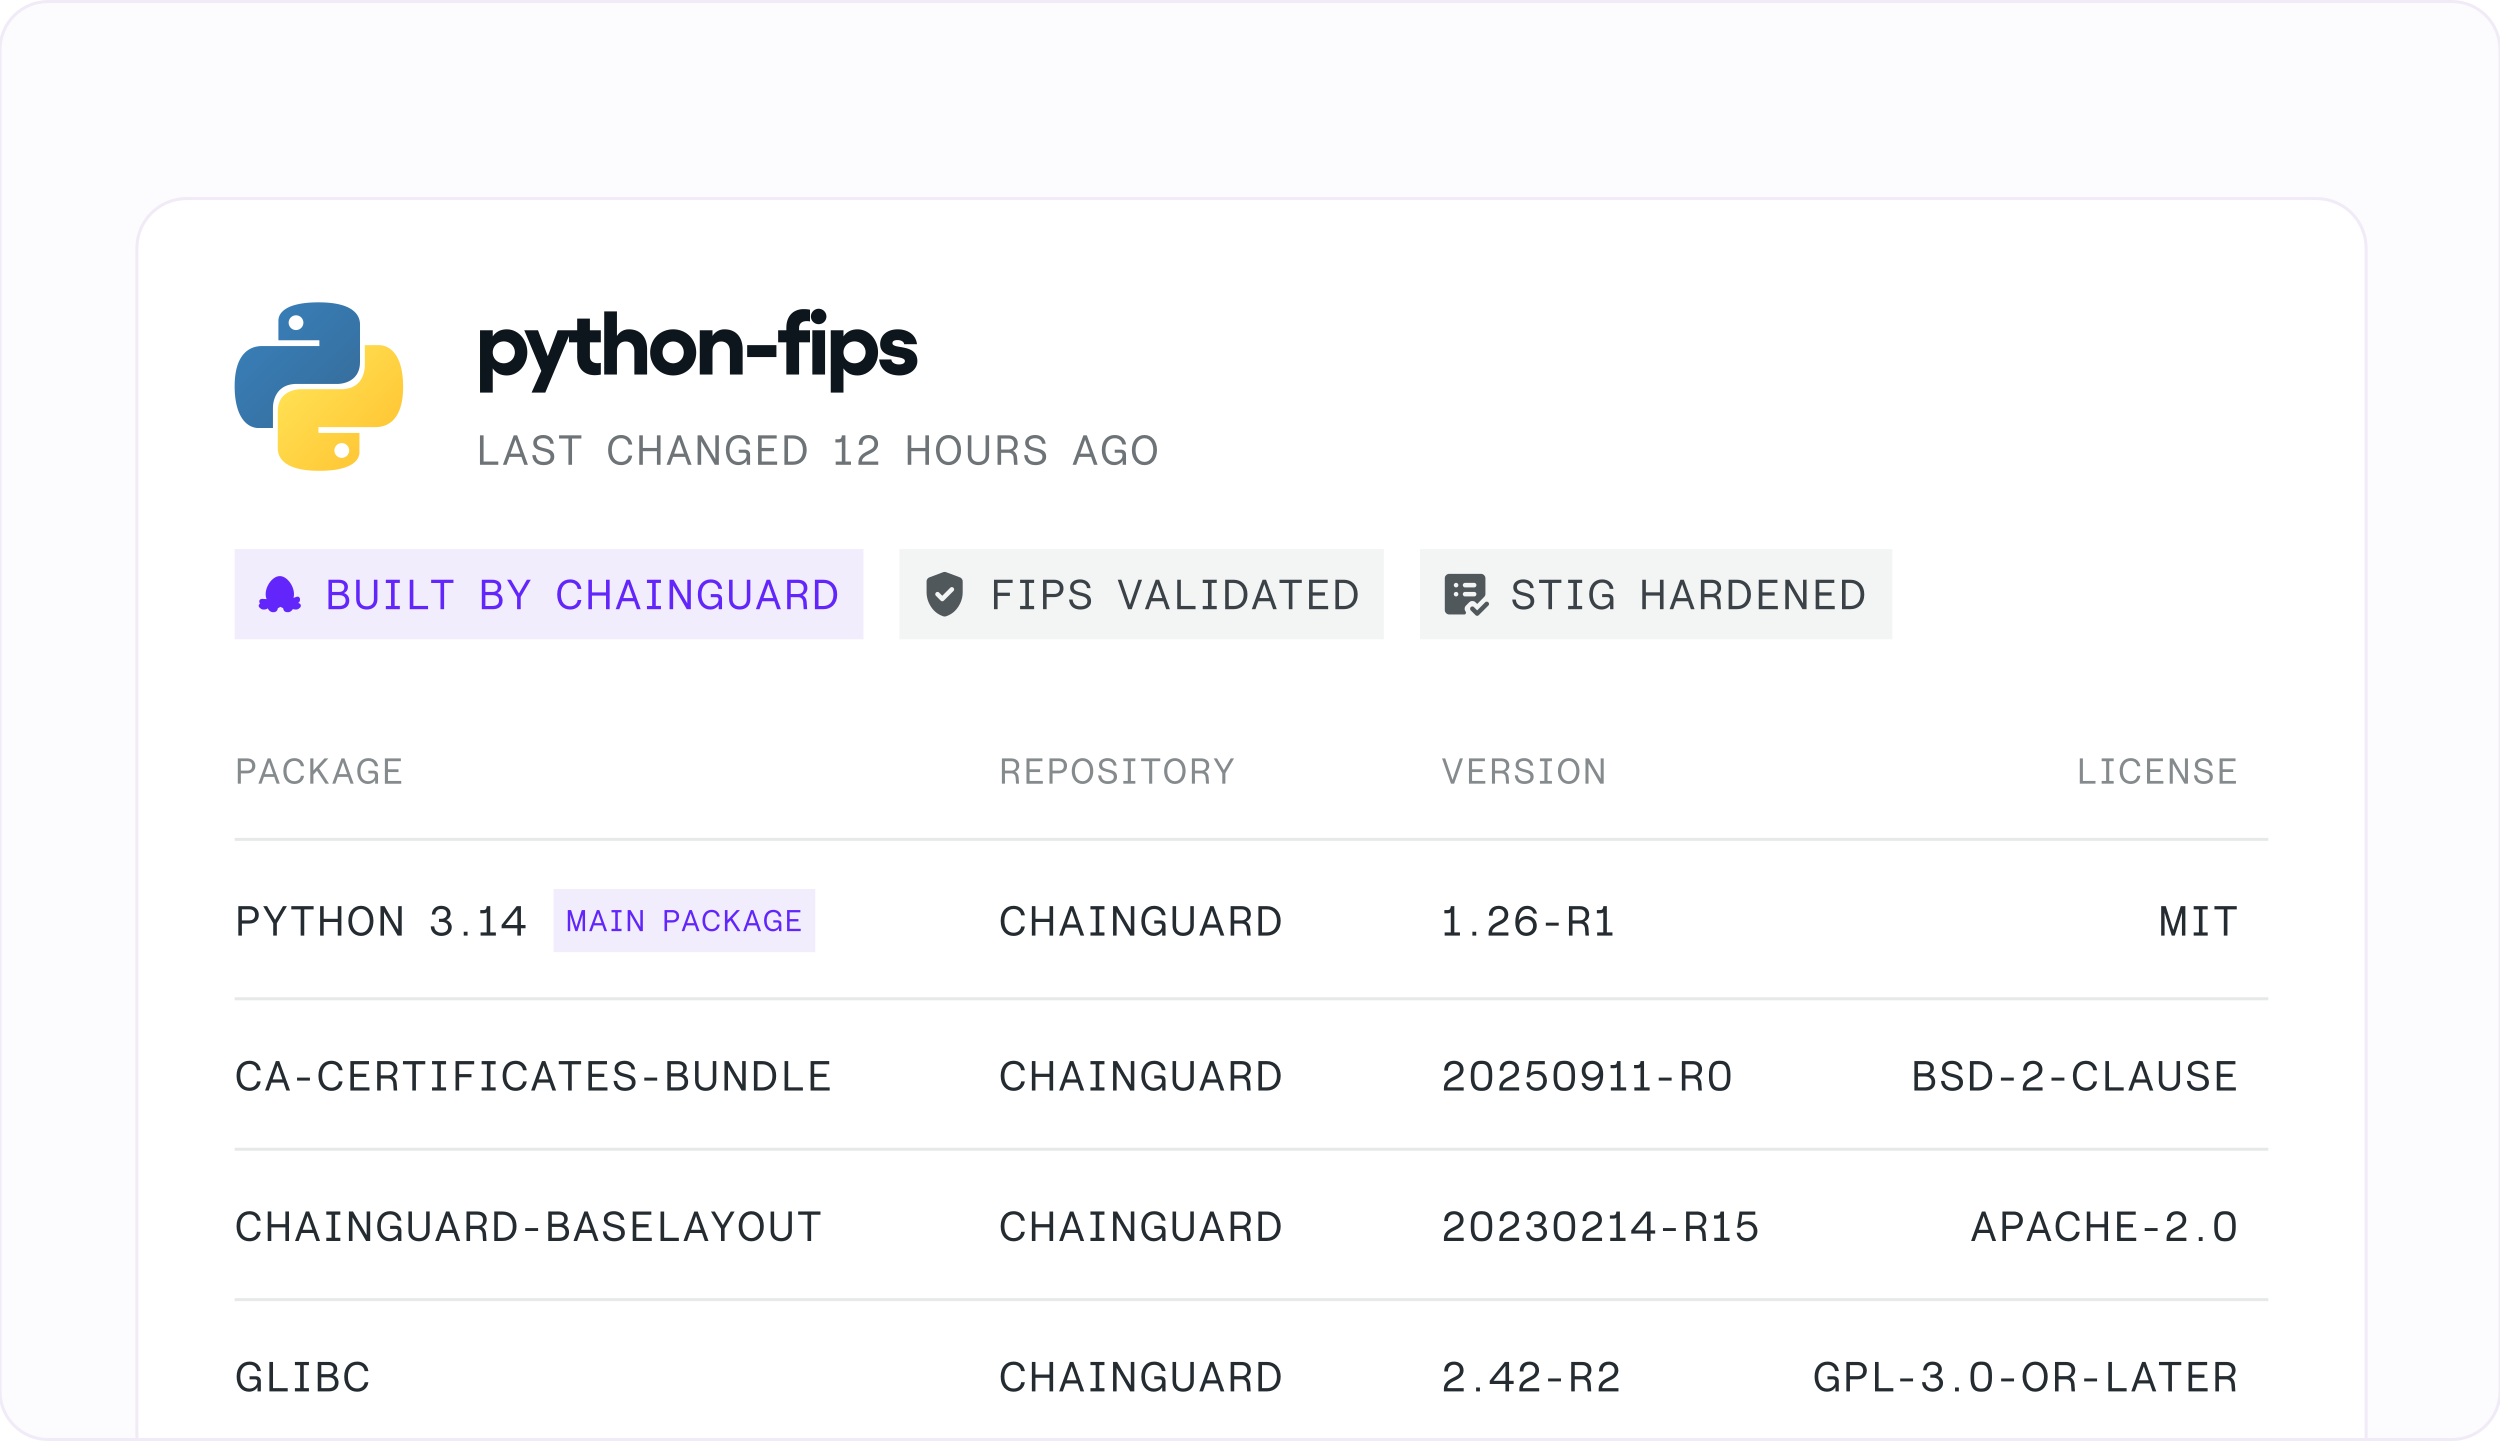 <svg xmlns="http://www.w3.org/2000/svg" fill="none" viewBox="0 0 831 479"><g clip-path="url(#a)"><path fill="#FCFBFD" d="M0 16.5C0 7.663 7.163.5 16 .5h799c8.837 0 16 7.163 16 16v446c0 8.837-7.163 16-16 16H16c-8.837 0-16-7.163-16-16v-446Z"/><g filter="url(#b)"><path fill="#fff" d="M46 78.5c0-8.837 7.163-16 16-16h708c8.837 0 16 7.163 16 16v400H46v-400Z"/><path stroke="#F1EBF7" d="M770 62c9.113 0 16.5 7.387 16.5 16.5V479h-741V78.5C45.5 69.387 52.887 62 62 62h708Z"/><path fill="url(#c)" d="M105.905 96.5c-13.222 0-13.364 5.132-13.364 6.189v6.411h13.618v1.925H87.132c-4.047 0-9.132 2.46-9.132 13.364 0 10.015 3.967 13.888 7.97 13.888h4.757v-6.682c0-2.795 1.385-7.97 7.843-7.97h13.507c1.986 0 7.589-.864 7.589-7.334v-12.33c0-1.605-.274-7.461-13.761-7.461Zm-7.51 4.311a2.448 2.448 0 0 1 2.451 2.451 2.448 2.448 0 0 1-2.45 2.45 2.448 2.448 0 0 1-2.45-2.45 2.448 2.448 0 0 1 2.45-2.451Z"/><path fill="url(#d)" d="M106.095 152.5c13.216 0 13.38-5.229 13.38-6.189V139.9h-13.634v-1.925h19.027c4.077 0 9.132-2.522 9.132-13.364 0-11.873-5.365-13.888-7.97-13.888h-4.757v6.682c0 2.795-1.34 7.97-7.843 7.97H99.922c-1.98 0-7.588.965-7.588 7.334v12.33c0 2.662 1.627 7.461 13.761 7.461Zm7.51-4.311a2.448 2.448 0 0 1-2.45-2.451 2.447 2.447 0 0 1 2.45-2.45 2.448 2.448 0 0 1 2.45 2.45 2.45 2.45 0 0 1-2.45 2.451Z"/><path fill="#0D161C" d="M168.44 105.47c3.81 0 6.84 3.42 6.84 7.65s-3.03 7.68-6.84 7.68c-2.04 0-3.63-.84-4.65-2.37v8.07h-4.23v-20.73h4.23v2.07c1.02-1.53 2.61-2.37 4.65-2.37Zm-.96 4.02c-2.1 0-3.69 1.59-3.69 3.63 0 2.07 1.59 3.63 3.69 3.63 2.04 0 3.66-1.59 3.66-3.63 0-2.01-1.62-3.63-3.66-3.63Zm9.214 17.01 3.24-7.2-5.67-13.53h4.56l3.27 8.61 3.27-8.61h4.56l-8.67 20.73h-4.56Zm20.949-5.79c-3.45 0-5.79-2.25-5.79-6.21v-4.71h-2.73v-4.02h2.73v-3.87h4.23v3.87h3.63v4.02h-3.63v4.65c0 1.59 1.08 2.28 2.55 2.28.33 0 .75-.03 1.08-.12v3.9c-.57.15-1.44.21-2.07.21Zm13.22-8.01c0-1.92-1.14-3.18-2.88-3.18-1.77 0-2.91 1.26-2.91 3.18v7.8h-4.23v-21h4.23v8.19c.9-1.41 2.28-2.22 3.99-2.22 3.75 0 6.03 2.52 6.03 6.69v8.34h-4.23v-7.8Zm12.907-7.23c4.32 0 7.65 3.3 7.65 7.68s-3.33 7.65-7.65 7.65c-4.35 0-7.65-3.27-7.65-7.65 0-4.38 3.3-7.68 7.65-7.68Zm0 4.05c-2.01 0-3.54 1.56-3.54 3.63 0 2.04 1.53 3.6 3.54 3.6 1.98 0 3.51-1.56 3.51-3.6 0-2.07-1.53-3.63-3.51-3.63Zm13.063-3.75v1.92c.9-1.41 2.28-2.22 3.99-2.22 3.75 0 6.03 2.52 6.03 6.69v8.34h-4.23v-7.8c0-1.92-1.14-3.18-2.88-3.18-1.77 0-2.91 1.26-2.91 3.18v7.8h-4.23v-14.73h4.23Zm11.527 8.91v-3.96h9.72v3.96h-9.72Zm13.024-9.72c0-3.96 2.34-6.21 5.79-6.21.63 0 1.5.06 2.07.21v3.9c-.33-.09-.75-.12-1.08-.12-1.47 0-2.55.69-2.55 2.28v.75h3.63v4.02h-3.63v10.71h-4.23v-10.71h-2.73v-4.02h2.73v-.81Zm8.635.81h4.23v14.73h-4.23v-14.73Zm2.1-2.01c-1.41 0-2.58-1.17-2.58-2.55a2.6 2.6 0 0 1 2.58-2.58 2.58 2.58 0 0 1 2.58 2.58c0 1.38-1.14 2.55-2.58 2.55Zm12.904 1.71c3.81 0 6.84 3.42 6.84 7.65s-3.03 7.68-6.84 7.68c-2.04 0-3.63-.84-4.65-2.37v8.07h-4.23v-20.73h4.23v2.07c1.02-1.53 2.61-2.37 4.65-2.37Zm-.96 4.02c-2.1 0-3.69 1.59-3.69 3.63 0 2.07 1.59 3.63 3.69 3.63 2.04 0 3.66-1.59 3.66-3.63 0-2.01-1.62-3.63-3.66-3.63Zm14.955 11.31c-3.84 0-6.45-1.95-6.78-5.31h4.05c.09.99 1.14 1.65 2.55 1.65 1.26 0 1.95-.48 1.95-1.11 0-2.25-8.22-.21-8.22-5.7 0-2.76 2.22-4.86 5.85-4.86 3.15 0 6.03 1.65 6.39 4.95h-4.26c-.06-.75-.9-1.38-2.25-1.38-.96 0-1.65.33-1.65 1.02 0 2.19 8.28 0 8.28 6 0 2.7-2.58 4.74-5.91 4.74Z"/><path fill="#0D161C" fill-opacity=".6" d="M159.54 150.5v-9.8h1.204v8.722h4.886v1.078h-6.09Zm7.627 0 3.598-9.8h1.134l3.584 9.8h-1.232l-.924-2.646h-4.004l-.938 2.646h-1.218Zm2.534-3.71h3.248l-1.61-4.606-1.638 4.606Zm10.988 3.822c-2.352 0-3.626-1.316-3.766-3.318h1.19c.126 1.358.896 2.24 2.576 2.24 1.358 0 2.31-.518 2.31-1.708 0-2.632-5.74-1.008-5.74-4.634 0-1.554 1.358-2.604 3.332-2.604 1.946 0 3.304 1.134 3.458 2.898h-1.176c-.112-1.106-.98-1.82-2.282-1.82-1.33 0-2.128.588-2.128 1.526 0 2.618 5.782.84 5.782 4.634 0 1.778-1.512 2.786-3.556 2.786Zm8.251-.112v-8.722h-3.108V140.7h7.42v1.078h-3.108v8.722h-1.204Zm17.503.112c-2.52 0-4.312-1.792-4.312-5.012 0-3.22 1.792-5.012 4.312-5.012 2.044 0 3.444 1.246 3.724 3.164h-1.26c-.168-1.246-1.092-2.086-2.478-2.086-1.876 0-3.066 1.456-3.066 3.934s1.19 3.934 3.066 3.934c1.372 0 2.352-.84 2.492-2.086h1.232c-.224 1.918-1.68 3.164-3.71 3.164Zm11.914-.112v-4.522h-4.676v4.522h-1.19v-9.8h1.19v4.2h4.676v-4.2h1.204v9.8h-1.204Zm3.208 0 3.598-9.8h1.134l3.584 9.8h-1.232l-.924-2.646h-4.004l-.938 2.646h-1.218Zm2.534-3.71h3.248l-1.61-4.606-1.638 4.606Zm7.778 3.71v-9.8h1.358l4.536 7.854V140.7h1.176v9.8h-1.358l-4.522-7.84v7.84h-1.19Zm13.497.112c-2.324 0-4.102-1.848-4.102-5.026s1.792-4.998 4.298-4.998c2.114 0 3.528 1.26 3.766 3.15h-1.246c-.21-1.26-1.106-2.072-2.52-2.072-1.862 0-3.08 1.456-3.08 3.948 0 2.464 1.19 3.934 3.024 3.934 1.512 0 2.632-.994 2.632-2.212 0-.574-.238-.84-.784-.84h-1.792v-1.036h2.058c1.064 0 1.694.616 1.694 1.68v3.36h-1.106v-1.428c-.322.644-1.26 1.54-2.842 1.54Zm6.605-.112v-9.8h6.188v1.078h-4.984v3.122h4.074v1.078h-4.074v3.444h5.138v1.078h-6.342Zm8.756 0v-9.8h2.828c2.604 0 4.578 1.778 4.578 4.9 0 3.122-1.974 4.9-4.578 4.9h-2.828Zm1.204-1.078h1.596c1.764 0 3.36-1.12 3.36-3.822s-1.596-3.822-3.36-3.822h-1.596v7.644Zm15.848 1.078v-1.078h2.03v-6.678c-.154.224-.504.336-.882.336h-1.246v-1.078h1.106c.63 0 .966-.266 1.05-1.302h1.162v8.722h1.862v1.078h-5.082Zm7.68-6.622c-.084-2.002 1.204-3.29 3.234-3.29 1.848 0 3.178 1.134 3.178 2.912 0 1.316-.812 2.38-2.282 3.108l-1.4.7c-.798.406-1.694 1.162-1.694 2.114h5.418v1.078h-6.58v-.826c-.014-1.75 1.288-2.814 2.366-3.36l1.498-.77c1.064-.532 1.442-1.204 1.442-2.058 0-1.106-.826-1.848-1.932-1.848-1.274 0-2.072.896-2.016 2.24h-1.232Zm22.121 6.622v-4.522h-4.676v4.522h-1.19v-9.8h1.19v4.2h4.676v-4.2h1.204v9.8h-1.204Zm7.729.112c-2.506 0-4.214-2.016-4.214-5.012 0-2.996 1.708-5.012 4.214-5.012 2.464 0 4.13 2.016 4.13 5.012 0 2.996-1.666 5.012-4.13 5.012Zm-.014-1.078c1.736 0 2.912-1.582 2.912-3.934 0-2.352-1.176-3.934-2.912-3.934-1.764 0-2.968 1.582-2.968 3.934 0 2.352 1.204 3.934 2.968 3.934Zm9.933 1.078c-2.156 0-3.528-1.33-3.528-3.472v-6.44h1.176v6.496c0 1.442.924 2.338 2.352 2.338 1.456 0 2.366-.896 2.366-2.338V140.7h1.176v6.44c0 2.142-1.386 3.472-3.542 3.472Zm6.346-.112v-9.8h3.598c1.946 0 3.122 1.036 3.122 2.73 0 1.148-.616 1.96-1.554 2.408.77.42 1.26 1.232 1.316 2.226l.168 2.436h-1.162l-.168-2.366c-.056-.952-.672-1.624-1.582-1.624h-2.548v3.99h-1.19Zm1.19-5.068h2.408c1.386 0 1.904-.896 1.904-1.862 0-.966-.518-1.806-1.904-1.806h-2.408v3.668Zm11.423 5.18c-2.352 0-3.626-1.316-3.766-3.318h1.19c.126 1.358.896 2.24 2.576 2.24 1.358 0 2.31-.518 2.31-1.708 0-2.632-5.74-1.008-5.74-4.634 0-1.554 1.358-2.604 3.332-2.604 1.946 0 3.304 1.134 3.458 2.898h-1.176c-.112-1.106-.98-1.82-2.282-1.82-1.33 0-2.128.588-2.128 1.526 0 2.618 5.782.84 5.782 4.634 0 1.778-1.512 2.786-3.556 2.786Zm12.33-.112 3.598-9.8h1.134l3.584 9.8h-1.232l-.924-2.646h-4.004l-.938 2.646h-1.218Zm2.534-3.71h3.248l-1.61-4.606-1.638 4.606Zm11.282 3.822c-2.324 0-4.102-1.848-4.102-5.026s1.792-4.998 4.298-4.998c2.114 0 3.528 1.26 3.766 3.15h-1.246c-.21-1.26-1.106-2.072-2.52-2.072-1.862 0-3.08 1.456-3.08 3.948 0 2.464 1.19 3.934 3.024 3.934 1.512 0 2.632-.994 2.632-2.212 0-.574-.238-.84-.784-.84h-1.792v-1.036h2.058c1.064 0 1.694.616 1.694 1.68v3.36h-1.106v-1.428c-.322.644-1.26 1.54-2.842 1.54Zm10.105 0c-2.506 0-4.214-2.016-4.214-5.012 0-2.996 1.708-5.012 4.214-5.012 2.464 0 4.13 2.016 4.13 5.012 0 2.996-1.666 5.012-4.13 5.012Zm-.014-1.078c1.736 0 2.912-1.582 2.912-3.934 0-2.352-1.176-3.934-2.912-3.934-1.764 0-2.968 1.582-2.968 3.934 0 2.352 1.204 3.934 2.968 3.934Z"/><path fill="#F1EDFD" d="M78 178.5h209v30H78z"/><mask id="e" width="18" height="19" x="84" y="184" maskUnits="userSpaceOnUse" style="mask-type:alpha"><path fill="#D9D9D9" d="M84 184.5h18v18H84z"/></mask><g mask="url(#e)"><path fill="#6226FB" fill-rule="evenodd" d="M97.548 194.745c.11-.379.17-.794.17-1.245 0-2.823-2.353-6-4.704-6-2.35 0-4.704 3.177-4.704 6 0 .615.112 1.163.312 1.644l-1.414-.078c-.575-.032-1.105.375-1.016.939.035.219.1.443.22.637-.4.279-.564.792-.24 1.194.325.403.803.775 1.46.775.71 0 1.138-.182 1.399-.411.019.1.058.198.12.291.32.481.848 1.009 1.63 1.009 1.328 0 1.477-.828 1.552-1.244v-.001a.178.178 0 0 1 .097-.128l.808-.401.808.401a.179.179 0 0 1 .097.128v.001c.074.416.223 1.244 1.553 1.244.781 0 1.31-.528 1.63-1.009a.724.724 0 0 0 .034-.057c.25.107.582.176 1.022.176.632 0 1.098-.345 1.423-.732.39-.465.167-1.177-.417-1.358l-.298-.093c.593-.305.678-.88.614-1.383-.07-.55-.577-.849-1.105-.666l-1.052.366v.001Z" clip-rule="evenodd"/></g><path fill="#6226FB" d="M109.176 198.5v-9.8h3.486c1.848 0 2.982.938 2.982 2.38 0 1.05-.546 1.722-1.302 2.058 1.022.336 1.75 1.134 1.75 2.506 0 1.75-1.19 2.856-3.206 2.856h-3.71Zm1.19-1.078h2.31c1.442 0 2.212-.63 2.212-1.792 0-1.176-.77-1.806-2.212-1.806h-2.31v3.598Zm0-4.662h2.254c1.19 0 1.834-.504 1.834-1.512s-.644-1.498-1.82-1.498h-2.268v3.01Zm11.549 5.852c-2.156 0-3.528-1.33-3.528-3.472v-6.44h1.176v6.496c0 1.442.924 2.338 2.352 2.338 1.456 0 2.366-.896 2.366-2.338V188.7h1.176v6.44c0 2.142-1.386 3.472-3.542 3.472Zm6.333-.112v-1.078h1.736v-7.644h-1.736V188.7h4.662v1.078h-1.722v7.644h1.722v1.078h-4.662Zm7.951 0v-9.8h1.204v8.722h4.886v1.078h-6.09Zm10.219 0v-8.722h-3.108V188.7h7.42v1.078h-3.108v8.722h-1.204Zm13.737 0v-9.8h3.486c1.848 0 2.982.938 2.982 2.38 0 1.05-.546 1.722-1.302 2.058 1.022.336 1.75 1.134 1.75 2.506 0 1.75-1.19 2.856-3.206 2.856h-3.71Zm1.19-1.078h2.31c1.442 0 2.212-.63 2.212-1.792 0-1.176-.77-1.806-2.212-1.806h-2.31v3.598Zm0-4.662h2.254c1.19 0 1.834-.504 1.834-1.512s-.644-1.498-1.82-1.498h-2.268v3.01Zm10.532 5.74v-4.102l-3.332-5.698h1.288l2.66 4.55 2.632-4.55h1.302l-3.346 5.698v4.102h-1.204Zm17.65.112c-2.52 0-4.312-1.792-4.312-5.012 0-3.22 1.792-5.012 4.312-5.012 2.044 0 3.444 1.246 3.724 3.164h-1.26c-.168-1.246-1.092-2.086-2.478-2.086-1.876 0-3.066 1.456-3.066 3.934s1.19 3.934 3.066 3.934c1.372 0 2.352-.84 2.492-2.086h1.232c-.224 1.918-1.68 3.164-3.71 3.164Zm11.914-.112v-4.522h-4.676v4.522h-1.19v-9.8h1.19v4.2h4.676v-4.2h1.204v9.8h-1.204Zm3.207 0 3.598-9.8h1.134l3.584 9.8h-1.232l-.924-2.646h-4.004l-.938 2.646h-1.218Zm2.534-3.71h3.248l-1.61-4.606-1.638 4.606Zm7.863 3.71v-1.078h1.736v-7.644h-1.736V188.7h4.662v1.078h-1.722v7.644h1.722v1.078h-4.662Zm7.517 0v-9.8h1.358l4.536 7.854V188.7h1.176v9.8h-1.358l-4.522-7.84v7.84h-1.19Zm13.497.112c-2.324 0-4.102-1.848-4.102-5.026s1.792-4.998 4.298-4.998c2.114 0 3.528 1.26 3.766 3.15h-1.246c-.21-1.26-1.106-2.072-2.52-2.072-1.862 0-3.08 1.456-3.08 3.948 0 2.464 1.19 3.934 3.024 3.934 1.512 0 2.632-.994 2.632-2.212 0-.574-.238-.84-.784-.84h-1.792v-1.036h2.058c1.064 0 1.694.616 1.694 1.68v3.36h-1.106v-1.428c-.322.644-1.26 1.54-2.842 1.54Zm9.811 0c-2.156 0-3.528-1.33-3.528-3.472v-6.44h1.176v6.496c0 1.442.924 2.338 2.352 2.338 1.456 0 2.366-.896 2.366-2.338V188.7h1.176v6.44c0 2.142-1.386 3.472-3.542 3.472Zm5.369-.112 3.598-9.8h1.134l3.584 9.8h-1.232l-.924-2.646h-4.004l-.938 2.646h-1.218Zm2.534-3.71h3.248l-1.61-4.606-1.638 4.606Zm7.877 3.71v-9.8h3.598c1.946 0 3.122 1.036 3.122 2.73 0 1.148-.616 1.96-1.554 2.408.77.42 1.26 1.232 1.316 2.226l.168 2.436h-1.162l-.168-2.366c-.056-.952-.672-1.624-1.582-1.624h-2.548v3.99h-1.19Zm1.19-5.068h2.408c1.386 0 1.904-.896 1.904-1.862 0-.966-.518-1.806-1.904-1.806h-2.408v3.668Zm8.034 5.068v-9.8h2.828c2.604 0 4.578 1.778 4.578 4.9 0 3.122-1.974 4.9-4.578 4.9h-2.828Zm1.204-1.078h1.596c1.764 0 3.36-1.12 3.36-3.822s-1.596-3.822-3.36-3.822h-1.596v7.644Z"/><path fill="#0D161C" fill-opacity=".05" d="M299 178.5h161v30H299z"/><mask id="f" width="18" height="19" x="305" y="184" maskUnits="userSpaceOnUse" style="mask-type:alpha"><path fill="#D9D9D9" d="M305 184.5h18v18h-18z"/></mask><g mask="url(#f)"><path fill="#0D161C" fill-opacity=".7" d="m313.211 194.024-1.05-1.05a.72.72 0 0 0-.525-.225.72.72 0 0 0-.525.225.73.73 0 0 0-.225.534.73.73 0 0 0 .225.535l1.575 1.594a.72.72 0 0 0 .525.225.72.72 0 0 0 .525-.225l3.188-3.188a.73.73 0 0 0 .225-.534.73.73 0 0 0-.225-.535.732.732 0 0 0-.535-.225.73.73 0 0 0-.534.225l-2.644 2.644Zm.788 6.9a1.43 1.43 0 0 1-.469-.075c-1.688-.562-3.031-1.603-4.031-3.122-1-1.519-1.5-3.153-1.5-4.903v-3.544c0-.312.09-.593.271-.843.182-.25.416-.432.704-.544l4.5-1.688c.175-.062.35-.093.525-.093.175 0 .35.031.525.093l4.5 1.688c.287.112.521.294.703.544.181.25.272.531.272.843v3.544c0 1.75-.5 3.384-1.5 4.903-1 1.519-2.344 2.56-4.032 3.122a1.423 1.423 0 0 1-.468.075Z"/></g><path fill="#0D161C" fill-opacity=".8" d="M330.4 198.5v-9.8h6.202v1.078h-4.998v3.234h4.088v1.078h-4.088v4.41H330.4Zm8.676 0v-1.078h1.736v-7.644h-1.736V188.7h4.662v1.078h-1.722v7.644h1.722v1.078h-4.662Zm7.629 0v-9.8h3.682c1.932 0 3.122 1.176 3.122 2.898 0 1.722-1.19 2.898-3.122 2.898h-2.492v4.004h-1.19Zm1.19-5.068h2.478c1.386 0 1.904-.868 1.904-1.834 0-.966-.518-1.834-1.904-1.834h-2.478v3.668Zm11.231 5.18c-2.352 0-3.626-1.316-3.766-3.318h1.19c.126 1.358.896 2.24 2.576 2.24 1.358 0 2.31-.518 2.31-1.708 0-2.632-5.74-1.008-5.74-4.634 0-1.554 1.358-2.604 3.332-2.604 1.946 0 3.304 1.134 3.458 2.898h-1.176c-.112-1.106-.98-1.82-2.282-1.82-1.33 0-2.128.588-2.128 1.526 0 2.618 5.782.84 5.782 4.634 0 1.778-1.512 2.786-3.556 2.786Zm15.844-.112-3.444-9.8h1.218l2.828 8.302 2.828-8.302h1.218l-3.43 9.8h-1.218Zm5.591 0 3.598-9.8h1.134l3.584 9.8h-1.232l-.924-2.646h-4.004l-.938 2.646h-1.218Zm2.534-3.71h3.248l-1.61-4.606-1.638 4.606Zm8.213 3.71v-9.8h1.204v8.722h4.886v1.078h-6.09Zm8.481 0v-1.078h1.736v-7.644h-1.736V188.7h4.662v1.078h-1.722v7.644h1.722v1.078h-4.662Zm7.461 0v-9.8h2.828c2.604 0 4.578 1.778 4.578 4.9 0 3.122-1.974 4.9-4.578 4.9h-2.828Zm1.204-1.078h1.596c1.764 0 3.36-1.12 3.36-3.822s-1.596-3.822-3.36-3.822h-1.596v7.644Zm7.638 1.078 3.598-9.8h1.134l3.584 9.8h-1.232l-.924-2.646h-4.004l-.938 2.646h-1.218Zm2.534-3.71h3.248l-1.61-4.606-1.638 4.606Zm9.778 3.71v-8.722h-3.108V188.7h7.42v1.078h-3.108v8.722h-1.204Zm6.729 0v-9.8h6.188v1.078h-4.984v3.122h4.074v1.078h-4.074v3.444h5.138v1.078h-6.342Zm8.756 0v-9.8h2.828c2.604 0 4.578 1.778 4.578 4.9 0 3.122-1.974 4.9-4.578 4.9h-2.828Zm1.204-1.078h1.596c1.764 0 3.36-1.12 3.36-3.822s-1.596-3.822-3.36-3.822h-1.596v7.644Z"/><path fill="#0D161C" fill-opacity=".05" d="M472 178.5h157v30H472z"/><mask id="g" width="18" height="19" x="478" y="184" maskUnits="userSpaceOnUse" style="mask-type:alpha"><path fill="#D9D9D9" d="M478 184.5h18v18h-18z"/></mask><g mask="url(#g)"><path fill="#0D161C" fill-opacity=".7" d="m491.013 198.881 2.643-2.662a.73.73 0 0 1 .535-.225.73.73 0 0 1 .534.225.73.73 0 0 1 .225.534.733.733 0 0 1-.225.535l-3.187 3.187a.733.733 0 0 1-.535.225.73.73 0 0 1-.534-.225l-1.594-1.594a.766.766 0 0 1-.206-.534c0-.206.075-.385.225-.535a.723.723 0 0 1 1.05 0l1.069 1.069ZM484 194.25a.722.722 0 0 0 .534-.216.722.722 0 0 0 .216-.534.722.722 0 0 0-.216-.534.722.722 0 0 0-.534-.216.722.722 0 0 0-.534.216.722.722 0 0 0-.216.534c0 .213.072.391.216.534a.722.722 0 0 0 .534.216Zm0-3a.722.722 0 0 0 .534-.216.722.722 0 0 0 .216-.534.722.722 0 0 0-.216-.534.722.722 0 0 0-.534-.216.722.722 0 0 0-.534.216.722.722 0 0 0-.216.534c0 .213.072.391.216.534a.722.722 0 0 0 .534.216Zm6 3a.724.724 0 0 0 .534-.216.722.722 0 0 0 .216-.534.722.722 0 0 0-.216-.534.724.724 0 0 0-.534-.216h-3a.722.722 0 0 0-.534.216.722.722 0 0 0-.216.534c0 .213.072.391.216.534a.722.722 0 0 0 .534.216h3Zm0-3a.724.724 0 0 0 .534-.216.722.722 0 0 0 .216-.534.722.722 0 0 0-.216-.534.724.724 0 0 0-.534-.216h-3a.722.722 0 0 0-.534.216.722.722 0 0 0-.216.534c0 .213.072.391.216.534a.722.722 0 0 0 .534.216h3Zm-8.25 9c-.413 0-.766-.147-1.059-.441a1.441 1.441 0 0 1-.441-1.059v-10.5c0-.413.147-.766.441-1.059a1.441 1.441 0 0 1 1.059-.441h10.5c.413 0 .766.147 1.059.441.294.293.441.646.441 1.059v5.156c0 .2-.041.391-.122.572-.081.181-.19.341-.328.478l-2.287 2.307-.544-.544a1.44 1.44 0 0 0-1.06-.431c-.418 0-.772.143-1.059.431l-1.05 1.069c-.15.15-.263.315-.338.496a1.438 1.438 0 0 0-.112.553c0 .175.025.335.075.479.05.143.125.284.225.421a.66.66 0 0 1 .084.666c-.093.231-.259.347-.496.347h-4.988Z"/></g><path fill="#0D161C" fill-opacity=".8" d="M506.438 198.612c-2.352 0-3.626-1.316-3.766-3.318h1.19c.126 1.358.896 2.24 2.576 2.24 1.358 0 2.31-.518 2.31-1.708 0-2.632-5.74-1.008-5.74-4.634 0-1.554 1.358-2.604 3.332-2.604 1.946 0 3.304 1.134 3.458 2.898h-1.176c-.112-1.106-.98-1.82-2.282-1.82-1.33 0-2.128.588-2.128 1.526 0 2.618 5.782.84 5.782 4.634 0 1.778-1.512 2.786-3.556 2.786Zm8.251-.112v-8.722h-3.108V188.7h7.42v1.078h-3.108v8.722h-1.204Zm6.56 0v-1.078h1.736v-7.644h-1.736V188.7h4.662v1.078h-1.722v7.644h1.722v1.078h-4.662Zm11.103.112c-2.324 0-4.102-1.848-4.102-5.026s1.792-4.998 4.298-4.998c2.114 0 3.528 1.26 3.766 3.15h-1.246c-.21-1.26-1.106-2.072-2.52-2.072-1.862 0-3.08 1.456-3.08 3.948 0 2.464 1.19 3.934 3.024 3.934 1.512 0 2.632-.994 2.632-2.212 0-.574-.238-.84-.784-.84h-1.792v-1.036h2.058c1.064 0 1.694.616 1.694 1.68v3.36h-1.106v-1.428c-.322.644-1.26 1.54-2.842 1.54Zm19.41-.112v-4.522h-4.676v4.522h-1.19v-9.8h1.19v4.2h4.676v-4.2h1.204v9.8h-1.204Zm3.207 0 3.598-9.8h1.134l3.584 9.8h-1.232l-.924-2.646h-4.004l-.938 2.646h-1.218Zm2.534-3.71h3.248l-1.61-4.606-1.638 4.606Zm7.877 3.71v-9.8h3.598c1.946 0 3.122 1.036 3.122 2.73 0 1.148-.616 1.96-1.554 2.408.77.42 1.26 1.232 1.316 2.226l.168 2.436h-1.162l-.168-2.366c-.056-.952-.672-1.624-1.582-1.624h-2.548v3.99h-1.19Zm1.19-5.068h2.408c1.386 0 1.904-.896 1.904-1.862 0-.966-.518-1.806-1.904-1.806h-2.408v3.668Zm8.034 5.068v-9.8h2.828c2.604 0 4.578 1.778 4.578 4.9 0 3.122-1.974 4.9-4.578 4.9h-2.828Zm1.204-1.078h1.596c1.764 0 3.36-1.12 3.36-3.822s-1.596-3.822-3.36-3.822h-1.596v7.644Zm8.811 1.078v-9.8h6.188v1.078h-4.984v3.122h4.074v1.078h-4.074v3.444h5.138v1.078h-6.342Zm8.812 0v-9.8h1.358l4.536 7.854V188.7h1.176v9.8h-1.358l-4.522-7.84v7.84h-1.19Zm10.095 0v-9.8h6.188v1.078h-4.984v3.122h4.074v1.078h-4.074v3.444h5.138v1.078h-6.342Zm8.756 0v-9.8h2.828c2.604 0 4.578 1.778 4.578 4.9 0 3.122-1.974 4.9-4.578 4.9h-2.828Zm1.204-1.078h1.596c1.764 0 3.36-1.12 3.36-3.822s-1.596-3.822-3.36-3.822h-1.596v7.644Z"/><path fill="#0D161C" fill-opacity=".5" d="M79.044 256.5v-8.4H82.2c1.656 0 2.676 1.008 2.676 2.484s-1.02 2.484-2.676 2.484h-2.136v3.432h-1.02Zm1.02-4.344h2.124c1.188 0 1.632-.744 1.632-1.572 0-.828-.444-1.572-1.632-1.572h-2.124v3.144Zm5.817 4.344 3.084-8.4h.972l3.072 8.4h-1.056l-.792-2.268H87.73l-.804 2.268h-1.044Zm2.172-3.18h2.784l-1.38-3.948-1.404 3.948Zm9.827 3.276c-2.16 0-3.696-1.536-3.696-4.296 0-2.76 1.536-4.296 3.696-4.296 1.752 0 2.952 1.068 3.192 2.712h-1.08c-.144-1.068-.936-1.788-2.124-1.788-1.608 0-2.628 1.248-2.628 3.372 0 2.124 1.02 3.372 2.628 3.372 1.176 0 2.016-.72 2.136-1.788h1.056c-.192 1.644-1.44 2.712-3.18 2.712Zm6.3-.096h-1.044v-8.4h1.044v3.996l3.66-3.996h1.308l-3.084 3.348 3.3 5.052h-1.188l-2.82-4.284-1.176 1.272v3.012Zm6.251 0 3.084-8.4h.972l3.072 8.4h-1.056l-.792-2.268h-3.432l-.804 2.268h-1.044Zm2.172-3.18h2.784l-1.38-3.948-1.404 3.948Zm9.67 3.276c-1.992 0-3.516-1.584-3.516-4.308 0-2.724 1.536-4.284 3.684-4.284 1.812 0 3.024 1.08 3.228 2.7h-1.068c-.18-1.08-.948-1.776-2.16-1.776-1.596 0-2.64 1.248-2.64 3.384 0 2.112 1.02 3.372 2.592 3.372 1.296 0 2.256-.852 2.256-1.896 0-.492-.204-.72-.672-.72h-1.536v-.888h1.764c.912 0 1.452.528 1.452 1.44v2.88h-.948v-1.224c-.276.552-1.08 1.32-2.436 1.32Zm5.662-.096v-8.4h5.304v.924h-4.272v2.676h3.492v.924h-3.492v2.952h4.404v.924h-5.436Zm205.097 0v-8.4h3.084c1.668 0 2.676.888 2.676 2.34 0 .984-.528 1.68-1.332 2.064.66.36 1.08 1.056 1.128 1.908l.144 2.088h-.996l-.144-2.028c-.048-.816-.576-1.392-1.356-1.392h-2.184v3.42h-1.02Zm1.02-4.344h2.064c1.188 0 1.632-.768 1.632-1.596 0-.828-.444-1.548-1.632-1.548h-2.064v3.144Zm7.151 4.344v-8.4h5.304v.924h-4.272v2.676h3.492v.924h-3.492v2.952h4.404v.924h-5.436Zm7.649 0v-8.4h3.156c1.656 0 2.676 1.008 2.676 2.484s-1.02 2.484-2.676 2.484h-2.136v3.432h-1.02Zm1.02-4.344h2.124c1.188 0 1.632-.744 1.632-1.572 0-.828-.444-1.572-1.632-1.572h-2.124v3.144Zm9.986 4.44c-2.148 0-3.612-1.728-3.612-4.296 0-2.568 1.464-4.296 3.612-4.296 2.112 0 3.54 1.728 3.54 4.296 0 2.568-1.428 4.296-3.54 4.296Zm-.012-.924c1.488 0 2.496-1.356 2.496-3.372s-1.008-3.372-2.496-3.372c-1.512 0-2.544 1.356-2.544 3.372s1.032 3.372 2.544 3.372Zm8.405.924c-2.016 0-3.108-1.128-3.228-2.844h1.02c.108 1.164.768 1.92 2.208 1.92 1.164 0 1.98-.444 1.98-1.464 0-2.256-4.92-.864-4.92-3.972 0-1.332 1.164-2.232 2.856-2.232 1.668 0 2.832.972 2.964 2.484h-1.008c-.096-.948-.84-1.56-1.956-1.56-1.14 0-1.824.504-1.824 1.308 0 2.244 4.956.72 4.956 3.972 0 1.524-1.296 2.388-3.048 2.388Zm5.138-.096v-.924h1.488v-6.552h-1.488v-.924h3.996v.924h-1.476v6.552h1.476v.924h-3.996Zm8.579 0v-7.476h-2.664v-.924h6.36v.924H383v7.476h-1.032Zm8.591.096c-2.148 0-3.612-1.728-3.612-4.296 0-2.568 1.464-4.296 3.612-4.296 2.112 0 3.54 1.728 3.54 4.296 0 2.568-1.428 4.296-3.54 4.296Zm-.012-.924c1.488 0 2.496-1.356 2.496-3.372s-1.008-3.372-2.496-3.372c-1.512 0-2.544 1.356-2.544 3.372s1.032 3.372 2.544 3.372Zm5.634.828v-8.4h3.084c1.668 0 2.676.888 2.676 2.34 0 .984-.528 1.68-1.332 2.064.66.36 1.08 1.056 1.128 1.908l.144 2.088h-.996l-.144-2.028c-.048-.816-.576-1.392-1.356-1.392h-2.184v3.42h-1.02Zm1.02-4.344h2.064c1.188 0 1.632-.768 1.632-1.596 0-.828-.444-1.548-1.632-1.548h-2.064v3.144Zm9.085 4.344v-3.516l-2.856-4.884h1.104l2.28 3.9 2.256-3.9h1.116l-2.868 4.884v3.516h-1.032Zm76.014 0-2.952-8.4h1.044l2.424 7.116 2.424-7.116h1.044l-2.94 8.4H482.3Zm5.985 0v-8.4h5.304v.924h-4.272v2.676h3.492v.924h-3.492v2.952h4.404v.924h-5.436Zm7.637 0v-8.4h3.084c1.668 0 2.676.888 2.676 2.34 0 .984-.528 1.68-1.332 2.064.66.36 1.08 1.056 1.128 1.908l.144 2.088h-.996l-.144-2.028c-.048-.816-.576-1.392-1.356-1.392h-2.184v3.42h-1.02Zm1.02-4.344h2.064c1.188 0 1.632-.768 1.632-1.596 0-.828-.444-1.548-1.632-1.548h-2.064v3.144Zm9.79 4.44c-2.016 0-3.108-1.128-3.228-2.844h1.02c.108 1.164.768 1.92 2.208 1.92 1.164 0 1.98-.444 1.98-1.464 0-2.256-4.92-.864-4.92-3.972 0-1.332 1.164-2.232 2.856-2.232 1.668 0 2.832.972 2.964 2.484h-1.008c-.096-.948-.84-1.56-1.956-1.56-1.14 0-1.824.504-1.824 1.308 0 2.244 4.956.72 4.956 3.972 0 1.524-1.296 2.388-3.048 2.388Zm5.138-.096v-.924h1.488v-6.552h-1.488v-.924h3.996v.924h-1.476v6.552h1.476v.924h-3.996Zm9.6.096c-2.148 0-3.612-1.728-3.612-4.296 0-2.568 1.464-4.296 3.612-4.296 2.112 0 3.54 1.728 3.54 4.296 0 2.568-1.428 4.296-3.54 4.296Zm-.012-.924c1.488 0 2.496-1.356 2.496-3.372s-1.008-3.372-2.496-3.372c-1.512 0-2.544 1.356-2.544 3.372s1.032 3.372 2.544 3.372Zm5.55.828v-8.4h1.164l3.888 6.732V248.1h1.008v8.4h-1.164l-3.876-6.72v6.72h-1.02Zm164.312 0v-8.4h1.032v7.476h4.188v.924h-5.22Zm7.27 0v-.924h1.488v-6.552h-1.488v-.924h3.996v.924h-1.476v6.552h1.476v.924h-3.996Zm9.672.096c-2.16 0-3.696-1.536-3.696-4.296 0-2.76 1.536-4.296 3.696-4.296 1.752 0 2.952 1.068 3.192 2.712h-1.08c-.144-1.068-.936-1.788-2.124-1.788-1.608 0-2.628 1.248-2.628 3.372 0 2.124 1.02 3.372 2.628 3.372 1.176 0 2.016-.72 2.136-1.788h1.056c-.192 1.644-1.44 2.712-3.18 2.712Zm5.401-.096v-8.4h5.304v.924h-4.272v2.676h3.492v.924h-3.492v2.952h4.404v.924h-5.436Zm7.553 0v-8.4h1.164l3.888 6.732V248.1h1.008v8.4h-1.164l-3.876-6.72v6.72h-1.02Zm11.293.096c-2.016 0-3.108-1.128-3.228-2.844h1.02c.108 1.164.768 1.92 2.208 1.92 1.164 0 1.98-.444 1.98-1.464 0-2.256-4.92-.864-4.92-3.972 0-1.332 1.164-2.232 2.856-2.232 1.668 0 2.832.972 2.964 2.484h-1.008c-.096-.948-.84-1.56-1.956-1.56-1.14 0-1.824.504-1.824 1.308 0 2.244 4.956.72 4.956 3.972 0 1.524-1.296 2.388-3.048 2.388Zm5.281-.096v-8.4h5.304v.924h-4.272v2.676h3.492v.924h-3.492v2.952h4.404v.924h-5.436Z"/><path stroke="#0D161C" stroke-opacity=".1" d="M78 275h676"/><path fill="#0D161C" fill-opacity=".9" d="M79.218 307v-9.8H82.9c1.932 0 3.122 1.176 3.122 2.898 0 1.722-1.19 2.898-3.122 2.898h-2.492V307h-1.19Zm1.19-5.068h2.478c1.386 0 1.904-.868 1.904-1.834 0-.966-.518-1.834-1.904-1.834h-2.478v3.668ZM90.816 307v-4.102l-3.332-5.698h1.288l2.66 4.55 2.632-4.55h1.302l-3.346 5.698V307h-1.204Zm9.115 0v-8.722h-3.108V297.2h7.42v1.078h-3.108V307h-1.204Zm12.342 0v-4.522h-4.676V307h-1.19v-9.8h1.19v4.2h4.676v-4.2h1.204v9.8h-1.204Zm7.729.112c-2.506 0-4.214-2.016-4.214-5.012 0-2.996 1.708-5.012 4.214-5.012 2.464 0 4.13 2.016 4.13 5.012 0 2.996-1.666 5.012-4.13 5.012Zm-.014-1.078c1.736 0 2.912-1.582 2.912-3.934 0-2.352-1.176-3.934-2.912-3.934-1.764 0-2.968 1.582-2.968 3.934 0 2.352 1.204 3.934 2.968 3.934Zm6.475.966v-9.8h1.358l4.536 7.854V297.2h1.176v9.8h-1.358l-4.522-7.84V307h-1.19Zm20.226.112c-1.96 0-3.5-1.274-3.5-3.192h1.176c0 1.274 1.008 2.114 2.338 2.114 1.358 0 2.226-.658 2.226-1.82s-.868-1.764-2.226-1.764h-.784v-1.05h.77c1.162 0 1.862-.714 1.862-1.694 0-.966-.756-1.54-1.932-1.54-1.134 0-1.848.672-1.918 1.82h-1.162c.07-1.75 1.302-2.898 3.094-2.898 1.82 0 3.136 1.064 3.136 2.576 0 .98-.63 1.834-1.414 2.184 1.022.336 1.806 1.162 1.806 2.366 0 1.876-1.596 2.898-3.472 2.898Zm7.452-1.414h1.274V307h-1.274v-1.302ZM159.74 307v-1.078h2.03v-6.678c-.154.224-.504.336-.882.336h-1.246v-1.078h1.106c.63 0 .966-.266 1.05-1.302h1.162v8.722h1.862V307h-5.082Zm12.218 0v-2.45h-5.222v-1.078l5.012-6.272h1.414v6.272h1.526v1.078h-1.526V307h-1.204Zm-3.962-3.528h3.962v-4.956l-3.962 4.956Z"/><path fill="#F1EDFD" d="M184 291.5h87v21h-87z"/><path fill="#6226FB" d="M188.73 305.5v-7h1.09l1.78 5.66 1.78-5.66h1.09v7h-.81v-5.46l-1.71 5.46h-.7l-1.71-5.46v5.46h-.81Zm7.107 0 2.57-7h.81l2.56 7h-.88l-.66-1.89h-2.86l-.67 1.89h-.87Zm1.81-2.65h2.32l-1.15-3.29-1.17 3.29Zm5.616 2.65v-.77h1.24v-5.46h-1.24v-.77h3.33v.77h-1.23v5.46h1.23v.77h-3.33Zm5.37 0v-7h.97l3.24 5.61v-5.61h.84v7h-.97l-3.23-5.6v5.6h-.85Zm12.247 0v-7h2.63c1.38 0 2.23.84 2.23 2.07s-.85 2.07-2.23 2.07h-1.78v2.86h-.85Zm.85-3.62h1.77c.99 0 1.36-.62 1.36-1.31 0-.69-.37-1.31-1.36-1.31h-1.77v2.62Zm4.848 3.62 2.57-7h.81l2.56 7h-.88l-.66-1.89h-2.86l-.67 1.89h-.87Zm1.81-2.65h2.32l-1.15-3.29-1.17 3.29Zm8.188 2.73c-1.8 0-3.08-1.28-3.08-3.58s1.28-3.58 3.08-3.58c1.46 0 2.46.89 2.66 2.26h-.9c-.12-.89-.78-1.49-1.77-1.49-1.34 0-2.19 1.04-2.19 2.81s.85 2.81 2.19 2.81c.98 0 1.68-.6 1.78-1.49h.88c-.16 1.37-1.2 2.26-2.65 2.26Zm5.25-.08h-.87v-7h.87v3.33l3.05-3.33h1.09l-2.57 2.79 2.75 4.21h-.99l-2.35-3.57-.98 1.06v2.51Zm5.209 0 2.57-7h.81l2.56 7h-.88l-.66-1.89h-2.86l-.67 1.89h-.87Zm1.81-2.65h2.32l-1.15-3.29-1.17 3.29Zm8.059 2.73c-1.66 0-2.93-1.32-2.93-3.59 0-2.27 1.28-3.57 3.07-3.57 1.51 0 2.52.9 2.69 2.25h-.89c-.15-.9-.79-1.48-1.8-1.48-1.33 0-2.2 1.04-2.2 2.82 0 1.76.85 2.81 2.16 2.81 1.08 0 1.88-.71 1.88-1.58 0-.41-.17-.6-.56-.6h-1.28v-.74h1.47c.76 0 1.21.44 1.21 1.2v2.4h-.79v-1.02c-.23.46-.9 1.1-2.03 1.1Zm4.718-.08v-7h4.42v.77h-3.56v2.23h2.91v.77h-2.91v2.46h3.67v.77h-4.53Z"/><path fill="#0D161C" fill-opacity=".9" d="M336.942 307.112c-2.52 0-4.312-1.792-4.312-5.012 0-3.22 1.792-5.012 4.312-5.012 2.044 0 3.444 1.246 3.724 3.164h-1.26c-.168-1.246-1.092-2.086-2.478-2.086-1.876 0-3.066 1.456-3.066 3.934s1.19 3.934 3.066 3.934c1.372 0 2.352-.84 2.492-2.086h1.232c-.224 1.918-1.68 3.164-3.71 3.164Zm11.914-.112v-4.522h-4.676V307h-1.19v-9.8h1.19v4.2h4.676v-4.2h1.204v9.8h-1.204Zm3.207 0 3.598-9.8h1.134l3.584 9.8h-1.232l-.924-2.646h-4.004l-.938 2.646h-1.218Zm2.534-3.71h3.248l-1.61-4.606-1.638 4.606Zm7.863 3.71v-1.078h1.736v-7.644h-1.736V297.2h4.662v1.078H365.4v7.644h1.722V307h-4.662Zm7.517 0v-9.8h1.358l4.536 7.854V297.2h1.176v9.8h-1.358l-4.522-7.84V307h-1.19Zm13.497.112c-2.324 0-4.102-1.848-4.102-5.026s1.792-4.998 4.298-4.998c2.114 0 3.528 1.26 3.766 3.15h-1.246c-.21-1.26-1.106-2.072-2.52-2.072-1.862 0-3.08 1.456-3.08 3.948 0 2.464 1.19 3.934 3.024 3.934 1.512 0 2.632-.994 2.632-2.212 0-.574-.238-.84-.784-.84h-1.792v-1.036h2.058c1.064 0 1.694.616 1.694 1.68V307h-1.106v-1.428c-.322.644-1.26 1.54-2.842 1.54Zm9.811 0c-2.156 0-3.528-1.33-3.528-3.472v-6.44h1.176v6.496c0 1.442.924 2.338 2.352 2.338 1.456 0 2.366-.896 2.366-2.338V297.2h1.176v6.44c0 2.142-1.386 3.472-3.542 3.472Zm5.369-.112 3.598-9.8h1.134l3.584 9.8h-1.232l-.924-2.646h-4.004l-.938 2.646h-1.218Zm2.534-3.71h3.248l-1.61-4.606-1.638 4.606Zm7.877 3.71v-9.8h3.598c1.946 0 3.122 1.036 3.122 2.73 0 1.148-.616 1.96-1.554 2.408.77.42 1.26 1.232 1.316 2.226l.168 2.436h-1.162l-.168-2.366c-.056-.952-.672-1.624-1.582-1.624h-2.548V307h-1.19Zm1.19-5.068h2.408c1.386 0 1.904-.896 1.904-1.862 0-.966-.518-1.806-1.904-1.806h-2.408v3.668Zm8.034 5.068v-9.8h2.828c2.604 0 4.578 1.778 4.578 4.9 0 3.122-1.974 4.9-4.578 4.9h-2.828Zm1.204-1.078h1.596c1.764 0 3.36-1.12 3.36-3.822s-1.596-3.822-3.36-3.822h-1.596v7.644ZM480.204 307v-1.078h2.03v-6.678c-.154.224-.504.336-.882.336h-1.246v-1.078h1.106c.63 0 .966-.266 1.05-1.302h1.162v8.722h1.862V307h-5.082Zm9.22-1.302h1.274V307h-1.274v-1.302Zm5.514-5.32c-.084-2.002 1.204-3.29 3.234-3.29 1.848 0 3.178 1.134 3.178 2.912 0 1.316-.812 2.38-2.282 3.108l-1.4.7c-.798.406-1.694 1.162-1.694 2.114h5.418V307h-6.58v-.826c-.014-1.75 1.288-2.814 2.366-3.36l1.498-.77c1.064-.532 1.442-1.204 1.442-2.058 0-1.106-.826-1.848-1.932-1.848-1.274 0-2.072.896-2.016 2.24h-1.232Zm12.383 6.734c-2.24 0-3.64-1.764-3.64-4.508 0-3.668 1.624-5.516 3.92-5.516 1.68 0 3.024 1.064 3.276 2.604h-1.19c-.224-.966-1.05-1.54-2.086-1.54-1.68 0-2.702 1.666-2.8 3.822.476-.868 1.484-1.526 2.702-1.526 1.988 0 3.318 1.386 3.318 3.304 0 1.946-1.47 3.36-3.5 3.36Zm0-1.078c1.316 0 2.268-.966 2.268-2.282 0-1.302-.868-2.226-2.184-2.226-1.33 0-2.352.938-2.352 2.24 0 1.316.938 2.268 2.268 2.268Zm6.51-2.352v-.98h4.284v.98h-4.284Zm7.687 3.318v-9.8h3.598c1.946 0 3.122 1.036 3.122 2.73 0 1.148-.616 1.96-1.554 2.408.77.42 1.26 1.232 1.316 2.226l.168 2.436h-1.162l-.168-2.366c-.056-.952-.672-1.624-1.582-1.624h-2.548V307h-1.19Zm1.19-5.068h2.408c1.386 0 1.904-.896 1.904-1.862 0-.966-.518-1.806-1.904-1.806h-2.408v3.668Zm8.188 5.068v-1.078h2.03v-6.678c-.154.224-.504.336-.882.336h-1.246v-1.078h1.106c.63 0 .966-.266 1.05-1.302h1.162v8.722h1.862V307h-5.082Zm187.481 0v-9.8h1.526l2.492 7.924 2.492-7.924h1.526v9.8h-1.134v-7.644L722.885 307h-.98l-2.394-7.644V307h-1.134Zm10.804 0v-1.078h1.736v-7.644h-1.736V297.2h4.662v1.078h-1.722v7.644h1.722V307h-4.662Zm10.009 0v-8.722h-3.108V297.2h7.42v1.078h-3.108V307h-1.204Z"/><path stroke="#0D161C" stroke-opacity=".1" d="M78 328h676"/><path fill="#0D161C" fill-opacity=".9" d="M82.942 358.612c-2.52 0-4.312-1.792-4.312-5.012 0-3.22 1.792-5.012 4.312-5.012 2.044 0 3.444 1.246 3.724 3.164h-1.26c-.168-1.246-1.092-2.086-2.478-2.086-1.876 0-3.066 1.456-3.066 3.934s1.19 3.934 3.066 3.934c1.372 0 2.352-.84 2.492-2.086h1.232c-.224 1.918-1.68 3.164-3.71 3.164Zm5.155-.112 3.598-9.8h1.134l3.584 9.8h-1.232l-.924-2.646h-4.004l-.938 2.646h-1.218Zm2.534-3.71h3.248l-1.61-4.606-1.638 4.606Zm8.106.392v-.98h4.284v.98h-4.284Zm11.424 3.43c-2.52 0-4.312-1.792-4.312-5.012 0-3.22 1.792-5.012 4.312-5.012 2.044 0 3.444 1.246 3.724 3.164h-1.26c-.168-1.246-1.092-2.086-2.478-2.086-1.876 0-3.066 1.456-3.066 3.934s1.19 3.934 3.066 3.934c1.372 0 2.352-.84 2.492-2.086h1.232c-.224 1.918-1.68 3.164-3.71 3.164Zm6.3-.112v-9.8h6.188v1.078h-4.984v3.122h4.074v1.078h-4.074v3.444h5.138v1.078h-6.342Zm8.91 0v-9.8h3.598c1.946 0 3.122 1.036 3.122 2.73 0 1.148-.616 1.96-1.554 2.408.77.42 1.26 1.232 1.316 2.226l.168 2.436h-1.162l-.168-2.366c-.056-.952-.672-1.624-1.582-1.624h-2.548v3.99h-1.19Zm1.19-5.068h2.408c1.386 0 1.904-.896 1.904-1.862 0-.966-.518-1.806-1.904-1.806h-2.408v3.668Zm10.487 5.068v-8.722h-3.108V348.7h7.42v1.078h-3.108v8.722h-1.204Zm6.56 0v-1.078h1.736v-7.644h-1.736V348.7h4.662v1.078h-1.722v7.644h1.722v1.078h-4.662Zm7.811 0v-9.8h6.202v1.078h-4.998v3.234h4.088v1.078h-4.088v4.41h-1.204Zm8.676 0v-1.078h1.736v-7.644h-1.736V348.7h4.662v1.078h-1.722v7.644h1.722v1.078h-4.662Zm11.285.112c-2.52 0-4.312-1.792-4.312-5.012 0-3.22 1.792-5.012 4.312-5.012 2.044 0 3.444 1.246 3.724 3.164h-1.26c-.168-1.246-1.092-2.086-2.478-2.086-1.876 0-3.066 1.456-3.066 3.934s1.19 3.934 3.066 3.934c1.372 0 2.352-.84 2.492-2.086h1.232c-.224 1.918-1.68 3.164-3.71 3.164Zm5.155-.112 3.598-9.8h1.134l3.584 9.8h-1.232l-.924-2.646h-4.004l-.938 2.646h-1.218Zm2.534-3.71h3.248l-1.61-4.606-1.638 4.606Zm9.778 3.71v-8.722h-3.108V348.7h7.42v1.078h-3.108v8.722h-1.204Zm6.728 0v-9.8h6.188v1.078h-4.984v3.122h4.074v1.078h-4.074v3.444h5.138v1.078h-6.342Zm12.144.112c-2.352 0-3.626-1.316-3.766-3.318h1.19c.126 1.358.896 2.24 2.576 2.24 1.358 0 2.31-.518 2.31-1.708 0-2.632-5.74-1.008-5.74-4.634 0-1.554 1.358-2.604 3.332-2.604 1.946 0 3.304 1.134 3.458 2.898h-1.176c-.112-1.106-.98-1.82-2.282-1.82-1.33 0-2.128.588-2.128 1.526 0 2.618 5.782.84 5.782 4.634 0 1.778-1.512 2.786-3.556 2.786Zm6.442-3.43v-.98h4.284v.98h-4.284Zm7.659 3.318v-9.8h3.486c1.848 0 2.982.938 2.982 2.38 0 1.05-.546 1.722-1.302 2.058 1.022.336 1.75 1.134 1.75 2.506 0 1.75-1.19 2.856-3.206 2.856h-3.71Zm1.19-1.078h2.31c1.442 0 2.212-.63 2.212-1.792 0-1.176-.77-1.806-2.212-1.806h-2.31v3.598Zm0-4.662h2.254c1.19 0 1.834-.504 1.834-1.512s-.644-1.498-1.82-1.498h-2.268v3.01Zm11.549 5.852c-2.156 0-3.528-1.33-3.528-3.472v-6.44h1.176v6.496c0 1.442.924 2.338 2.352 2.338 1.456 0 2.366-.896 2.366-2.338V348.7h1.176v6.44c0 2.142-1.386 3.472-3.542 3.472Zm6.248-.112v-9.8h1.358l4.536 7.854V348.7h1.176v9.8h-1.358l-4.522-7.84v7.84h-1.19Zm9.787 0v-9.8h2.828c2.604 0 4.578 1.778 4.578 4.9 0 3.122-1.974 4.9-4.578 4.9h-2.828Zm1.204-1.078h1.596c1.764 0 3.36-1.12 3.36-3.822s-1.596-3.822-3.36-3.822h-1.596v7.644Zm8.993 1.078v-9.8h1.204v8.722h4.886v1.078h-6.09Zm8.649 0v-9.8h6.188v1.078h-4.984v3.122h4.074v1.078h-4.074v3.444h5.138v1.078h-6.342Zm67.502.112c-2.52 0-4.312-1.792-4.312-5.012 0-3.22 1.792-5.012 4.312-5.012 2.044 0 3.444 1.246 3.724 3.164h-1.26c-.168-1.246-1.092-2.086-2.478-2.086-1.876 0-3.066 1.456-3.066 3.934s1.19 3.934 3.066 3.934c1.372 0 2.352-.84 2.492-2.086h1.232c-.224 1.918-1.68 3.164-3.71 3.164Zm11.914-.112v-4.522h-4.676v4.522h-1.19v-9.8h1.19v4.2h4.676v-4.2h1.204v9.8h-1.204Zm3.207 0 3.598-9.8h1.134l3.584 9.8h-1.232l-.924-2.646h-4.004l-.938 2.646h-1.218Zm2.534-3.71h3.248l-1.61-4.606-1.638 4.606Zm7.863 3.71v-1.078h1.736v-7.644h-1.736V348.7h4.662v1.078H365.4v7.644h1.722v1.078h-4.662Zm7.517 0v-9.8h1.358l4.536 7.854V348.7h1.176v9.8h-1.358l-4.522-7.84v7.84h-1.19Zm13.497.112c-2.324 0-4.102-1.848-4.102-5.026s1.792-4.998 4.298-4.998c2.114 0 3.528 1.26 3.766 3.15h-1.246c-.21-1.26-1.106-2.072-2.52-2.072-1.862 0-3.08 1.456-3.08 3.948 0 2.464 1.19 3.934 3.024 3.934 1.512 0 2.632-.994 2.632-2.212 0-.574-.238-.84-.784-.84h-1.792v-1.036h2.058c1.064 0 1.694.616 1.694 1.68v3.36h-1.106v-1.428c-.322.644-1.26 1.54-2.842 1.54Zm9.811 0c-2.156 0-3.528-1.33-3.528-3.472v-6.44h1.176v6.496c0 1.442.924 2.338 2.352 2.338 1.456 0 2.366-.896 2.366-2.338V348.7h1.176v6.44c0 2.142-1.386 3.472-3.542 3.472Zm5.369-.112 3.598-9.8h1.134l3.584 9.8h-1.232l-.924-2.646h-4.004l-.938 2.646h-1.218Zm2.534-3.71h3.248l-1.61-4.606-1.638 4.606Zm7.877 3.71v-9.8h3.598c1.946 0 3.122 1.036 3.122 2.73 0 1.148-.616 1.96-1.554 2.408.77.42 1.26 1.232 1.316 2.226l.168 2.436h-1.162l-.168-2.366c-.056-.952-.672-1.624-1.582-1.624h-2.548v3.99h-1.19Zm1.19-5.068h2.408c1.386 0 1.904-.896 1.904-1.862 0-.966-.518-1.806-1.904-1.806h-2.408v3.668Zm8.034 5.068v-9.8h2.828c2.604 0 4.578 1.778 4.578 4.9 0 3.122-1.974 4.9-4.578 4.9h-2.828Zm1.204-1.078h1.596c1.764 0 3.36-1.12 3.36-3.822s-1.596-3.822-3.36-3.822h-1.596v7.644Zm60.585-5.544c-.084-2.002 1.204-3.29 3.234-3.29 1.848 0 3.178 1.134 3.178 2.912 0 1.316-.812 2.38-2.282 3.108l-1.4.7c-.798.406-1.694 1.162-1.694 2.114h5.418v1.078h-6.58v-.826c-.014-1.75 1.288-2.814 2.366-3.36l1.498-.77c1.064-.532 1.442-1.204 1.442-2.058 0-1.106-.826-1.848-1.932-1.848-1.274 0-2.072.896-2.016 2.24h-1.232Zm12.131 6.734c-2.38 0-3.332-1.624-3.332-4.62v-.784c0-2.996.952-4.62 3.332-4.62h.476c2.394 0 3.332 1.624 3.332 4.62v.784c0 2.996-.938 4.62-3.332 4.62h-.476Zm.462-1.078c1.526 0 2.156-1.134 2.156-3.402v-1.064c0-2.268-.63-3.402-2.156-3.402h-.434c-1.512 0-2.156 1.134-2.156 3.402v1.064c0 2.268.644 3.402 2.156 3.402h.434Zm5.836-5.656c-.084-2.002 1.204-3.29 3.234-3.29 1.848 0 3.178 1.134 3.178 2.912 0 1.316-.812 2.38-2.282 3.108l-1.4.7c-.798.406-1.694 1.162-1.694 2.114h5.418v1.078h-6.58v-.826c-.014-1.75 1.288-2.814 2.366-3.36l1.498-.77c1.064-.532 1.442-1.204 1.442-2.058 0-1.106-.826-1.848-1.932-1.848-1.274 0-2.072.896-2.016 2.24h-1.232Zm12.158 6.734c-1.876 0-3.192-1.162-3.374-2.87h1.148c.168 1.176.966 1.792 2.184 1.792 1.4 0 2.338-.84 2.338-2.268s-.924-2.296-2.394-2.296c-1.022 0-1.806.434-2.1 1.148h-.98l.756-5.418h5.25v1.078h-4.34l-.434 2.954c.546-.518 1.33-.798 2.184-.798 1.834 0 3.29 1.33 3.29 3.332 0 2.016-1.512 3.346-3.528 3.346Zm9.063 0c-2.38 0-3.332-1.624-3.332-4.62v-.784c0-2.996.952-4.62 3.332-4.62h.476c2.394 0 3.332 1.624 3.332 4.62v.784c0 2.996-.938 4.62-3.332 4.62h-.476Zm.462-1.078c1.526 0 2.156-1.134 2.156-3.402v-1.064c0-2.268-.63-3.402-2.156-3.402h-.434c-1.512 0-2.156 1.134-2.156 3.402v1.064c0 2.268.644 3.402 2.156 3.402h.434Zm9.07-8.946c2.24 0 3.64 1.764 3.64 4.508 0 3.668-1.624 5.516-3.92 5.516-1.68 0-3.024-1.064-3.276-2.604h1.19c.224.966 1.05 1.54 2.086 1.54 1.68 0 2.702-1.666 2.8-3.822-.476.868-1.484 1.526-2.702 1.526-1.988 0-3.318-1.386-3.318-3.304 0-1.946 1.47-3.36 3.5-3.36Zm0 1.078c-1.316 0-2.268.966-2.268 2.282 0 1.302.868 2.226 2.184 2.226 1.33 0 2.352-.938 2.352-2.24 0-1.316-.938-2.268-2.268-2.268Zm6.189 8.834v-1.078h2.03v-6.678c-.154.224-.504.336-.882.336h-1.246v-1.078h1.106c.63 0 .966-.266 1.05-1.302h1.162v8.722h1.862v1.078h-5.082Zm7.806 0v-1.078h2.03v-6.678c-.154.224-.504.336-.882.336h-1.246v-1.078h1.106c.63 0 .966-.266 1.05-1.302h1.162v8.722h1.862v1.078h-5.082Zm8.103-3.318v-.98h4.284v.98h-4.284Zm7.687 3.318v-9.8h3.598c1.946 0 3.122 1.036 3.122 2.73 0 1.148-.616 1.96-1.554 2.408.77.42 1.26 1.232 1.316 2.226l.168 2.436h-1.162l-.168-2.366c-.056-.952-.672-1.624-1.582-1.624h-2.548v3.99h-1.19Zm1.19-5.068h2.408c1.386 0 1.904-.896 1.904-1.862 0-.966-.518-1.806-1.904-1.806h-2.408v3.668Zm11.156 5.18c-2.38 0-3.332-1.624-3.332-4.62v-.784c0-2.996.952-4.62 3.332-4.62h.476c2.394 0 3.332 1.624 3.332 4.62v.784c0 2.996-.938 4.62-3.332 4.62h-.476Zm.462-1.078c1.526 0 2.156-1.134 2.156-3.402v-1.064c0-2.268-.63-3.402-2.156-3.402h-.434c-1.512 0-2.156 1.134-2.156 3.402v1.064c0 2.268.644 3.402 2.156 3.402h.434Zm64.487.966v-9.8h3.486c1.848 0 2.982.938 2.982 2.38 0 1.05-.546 1.722-1.302 2.058 1.022.336 1.75 1.134 1.75 2.506 0 1.75-1.19 2.856-3.206 2.856h-3.71Zm1.19-1.078h2.31c1.442 0 2.212-.63 2.212-1.792 0-1.176-.77-1.806-2.212-1.806h-2.31v3.598Zm0-4.662h2.254c1.19 0 1.834-.504 1.834-1.512s-.644-1.498-1.82-1.498h-2.268v3.01Zm11.423 5.852c-2.352 0-3.626-1.316-3.766-3.318h1.19c.126 1.358.896 2.24 2.576 2.24 1.358 0 2.31-.518 2.31-1.708 0-2.632-5.74-1.008-5.74-4.634 0-1.554 1.358-2.604 3.332-2.604 1.946 0 3.304 1.134 3.458 2.898h-1.176c-.112-1.106-.98-1.82-2.282-1.82-1.33 0-2.128.588-2.128 1.526 0 2.618 5.782.84 5.782 4.634 0 1.778-1.512 2.786-3.556 2.786Zm5.854-.112v-9.8h2.828c2.604 0 4.578 1.778 4.578 4.9 0 3.122-1.974 4.9-4.578 4.9h-2.828Zm1.204-1.078h1.596c1.764 0 3.36-1.12 3.36-3.822s-1.596-3.822-3.36-3.822h-1.596v7.644Zm9.09-2.24v-.98h4.284v.98h-4.284Zm7.397-3.304c-.084-2.002 1.204-3.29 3.234-3.29 1.848 0 3.178 1.134 3.178 2.912 0 1.316-.812 2.38-2.282 3.108l-1.4.7c-.798.406-1.694 1.162-1.694 2.114h5.418v1.078h-6.58v-.826c-.014-1.75 1.288-2.814 2.366-3.36l1.498-.77c1.064-.532 1.442-1.204 1.442-2.058 0-1.106-.826-1.848-1.932-1.848-1.274 0-2.072.896-2.016 2.24h-1.232Zm9.419 3.304v-.98h4.284v.98h-4.284Zm11.424 3.43c-2.52 0-4.312-1.792-4.312-5.012 0-3.22 1.792-5.012 4.312-5.012 2.044 0 3.444 1.246 3.724 3.164h-1.26c-.168-1.246-1.092-2.086-2.478-2.086-1.876 0-3.066 1.456-3.066 3.934s1.19 3.934 3.066 3.934c1.372 0 2.352-.84 2.492-2.086h1.232c-.224 1.918-1.68 3.164-3.71 3.164Zm6.482-.112v-9.8h1.204v8.722h4.886v1.078h-6.09Zm7.628 0 3.598-9.8h1.134l3.584 9.8h-1.232l-.924-2.646h-4.004l-.938 2.646h-1.218Zm2.534-3.71h3.248l-1.61-4.606-1.638 4.606Zm11.127 3.822c-2.156 0-3.528-1.33-3.528-3.472v-6.44h1.176v6.496c0 1.442.924 2.338 2.352 2.338 1.456 0 2.366-.896 2.366-2.338V348.7h1.176v6.44c0 2.142-1.386 3.472-3.542 3.472Zm9.58 0c-2.352 0-3.626-1.316-3.766-3.318h1.19c.126 1.358.896 2.24 2.576 2.24 1.358 0 2.31-.518 2.31-1.708 0-2.632-5.74-1.008-5.74-4.634 0-1.554 1.358-2.604 3.332-2.604 1.946 0 3.304 1.134 3.458 2.898h-1.176c-.112-1.106-.98-1.82-2.282-1.82-1.33 0-2.128.588-2.128 1.526 0 2.618 5.782.84 5.782 4.634 0 1.778-1.512 2.786-3.556 2.786Zm6.162-.112v-9.8h6.188v1.078h-4.984v3.122h4.074v1.078h-4.074v3.444h5.138v1.078h-6.342Z"/><path stroke="#0D161C" stroke-opacity=".1" d="M78 378h676"/><path fill="#0D161C" fill-opacity=".9" d="M82.942 408.612c-2.52 0-4.312-1.792-4.312-5.012 0-3.22 1.792-5.012 4.312-5.012 2.044 0 3.444 1.246 3.724 3.164h-1.26c-.168-1.246-1.092-2.086-2.478-2.086-1.876 0-3.066 1.456-3.066 3.934s1.19 3.934 3.066 3.934c1.372 0 2.352-.84 2.492-2.086h1.232c-.224 1.918-1.68 3.164-3.71 3.164Zm11.914-.112v-4.522H90.18v4.522h-1.19v-9.8h1.19v4.2h4.676v-4.2h1.204v9.8h-1.204Zm3.207 0 3.598-9.8h1.134l3.584 9.8h-1.232l-.924-2.646h-4.004l-.938 2.646h-1.218Zm2.534-3.71h3.248l-1.61-4.606-1.638 4.606Zm7.863 3.71v-1.078h1.736v-7.644h-1.736V398.7h4.662v1.078H111.4v7.644h1.722v1.078h-4.662Zm7.517 0v-9.8h1.358l4.536 7.854V398.7h1.176v9.8h-1.358l-4.522-7.84v7.84h-1.19Zm13.497.112c-2.324 0-4.102-1.848-4.102-5.026s1.792-4.998 4.298-4.998c2.114 0 3.528 1.26 3.766 3.15h-1.246c-.21-1.26-1.106-2.072-2.52-2.072-1.862 0-3.08 1.456-3.08 3.948 0 2.464 1.19 3.934 3.024 3.934 1.512 0 2.632-.994 2.632-2.212 0-.574-.238-.84-.784-.84h-1.792v-1.036h2.058c1.064 0 1.694.616 1.694 1.68v3.36h-1.106v-1.428c-.322.644-1.26 1.54-2.842 1.54Zm9.811 0c-2.156 0-3.528-1.33-3.528-3.472v-6.44h1.176v6.496c0 1.442.924 2.338 2.352 2.338 1.456 0 2.366-.896 2.366-2.338V398.7h1.176v6.44c0 2.142-1.386 3.472-3.542 3.472Zm5.369-.112 3.598-9.8h1.134l3.584 9.8h-1.232l-.924-2.646h-4.004l-.938 2.646h-1.218Zm2.534-3.71h3.248l-1.61-4.606-1.638 4.606Zm7.877 3.71v-9.8h3.598c1.946 0 3.122 1.036 3.122 2.73 0 1.148-.616 1.96-1.554 2.408.77.42 1.26 1.232 1.316 2.226l.168 2.436h-1.162l-.168-2.366c-.056-.952-.672-1.624-1.582-1.624h-2.548v3.99h-1.19Zm1.19-5.068h2.408c1.386 0 1.904-.896 1.904-1.862 0-.966-.518-1.806-1.904-1.806h-2.408v3.668Zm8.034 5.068v-9.8h2.828c2.604 0 4.578 1.778 4.578 4.9 0 3.122-1.974 4.9-4.578 4.9h-2.828Zm1.204-1.078h1.596c1.764 0 3.36-1.12 3.36-3.822s-1.596-3.822-3.36-3.822h-1.596v7.644Zm9.091-2.24v-.98h4.284v.98h-4.284Zm7.658 3.318v-9.8h3.486c1.848 0 2.982.938 2.982 2.38 0 1.05-.546 1.722-1.302 2.058 1.022.336 1.75 1.134 1.75 2.506 0 1.75-1.19 2.856-3.206 2.856h-3.71Zm1.19-1.078h2.31c1.442 0 2.212-.63 2.212-1.792 0-1.176-.77-1.806-2.212-1.806h-2.31v3.598Zm0-4.662h2.254c1.19 0 1.834-.504 1.834-1.512s-.644-1.498-1.82-1.498h-2.268v3.01Zm7.198 5.74 3.598-9.8h1.134l3.584 9.8h-1.232l-.924-2.646h-4.004l-.938 2.646h-1.218Zm2.534-3.71h3.248l-1.61-4.606-1.638 4.606Zm10.988 3.822c-2.352 0-3.626-1.316-3.766-3.318h1.19c.126 1.358.896 2.24 2.576 2.24 1.358 0 2.31-.518 2.31-1.708 0-2.632-5.74-1.008-5.74-4.634 0-1.554 1.358-2.604 3.332-2.604 1.946 0 3.304 1.134 3.458 2.898h-1.176c-.112-1.106-.98-1.82-2.282-1.82-1.33 0-2.128.588-2.128 1.526 0 2.618 5.782.84 5.782 4.634 0 1.778-1.512 2.786-3.556 2.786Zm6.161-.112v-9.8h6.188v1.078h-4.984v3.122h4.074v1.078h-4.074v3.444h5.138v1.078h-6.342Zm9.246 0v-9.8h1.204v8.722h4.886v1.078h-6.09Zm7.628 0 3.598-9.8h1.134l3.584 9.8h-1.232l-.924-2.646h-4.004l-.938 2.646h-1.218Zm2.534-3.71h3.248l-1.61-4.606-1.638 4.606Zm9.932 3.71v-4.102l-3.332-5.698h1.288l2.66 4.55 2.632-4.55h1.302l-3.346 5.698v4.102h-1.204Zm10.101.112c-2.506 0-4.214-2.016-4.214-5.012 0-2.996 1.708-5.012 4.214-5.012 2.464 0 4.13 2.016 4.13 5.012 0 2.996-1.666 5.012-4.13 5.012Zm-.014-1.078c1.736 0 2.912-1.582 2.912-3.934 0-2.352-1.176-3.934-2.912-3.934-1.764 0-2.968 1.582-2.968 3.934 0 2.352 1.204 3.934 2.968 3.934Zm9.933 1.078c-2.156 0-3.528-1.33-3.528-3.472v-6.44h1.176v6.496c0 1.442.924 2.338 2.352 2.338 1.456 0 2.366-.896 2.366-2.338V398.7h1.176v6.44c0 2.142-1.386 3.472-3.542 3.472Zm8.74-.112v-8.722h-3.108V398.7h7.42v1.078h-3.108v8.722h-1.204Zm68.529.112c-2.52 0-4.312-1.792-4.312-5.012 0-3.22 1.792-5.012 4.312-5.012 2.044 0 3.444 1.246 3.724 3.164h-1.26c-.168-1.246-1.092-2.086-2.478-2.086-1.876 0-3.066 1.456-3.066 3.934s1.19 3.934 3.066 3.934c1.372 0 2.352-.84 2.492-2.086h1.232c-.224 1.918-1.68 3.164-3.71 3.164Zm11.914-.112v-4.522h-4.676v4.522h-1.19v-9.8h1.19v4.2h4.676v-4.2h1.204v9.8h-1.204Zm3.207 0 3.598-9.8h1.134l3.584 9.8h-1.232l-.924-2.646h-4.004l-.938 2.646h-1.218Zm2.534-3.71h3.248l-1.61-4.606-1.638 4.606Zm7.863 3.71v-1.078h1.736v-7.644h-1.736V398.7h4.662v1.078H365.4v7.644h1.722v1.078h-4.662Zm7.517 0v-9.8h1.358l4.536 7.854V398.7h1.176v9.8h-1.358l-4.522-7.84v7.84h-1.19Zm13.497.112c-2.324 0-4.102-1.848-4.102-5.026s1.792-4.998 4.298-4.998c2.114 0 3.528 1.26 3.766 3.15h-1.246c-.21-1.26-1.106-2.072-2.52-2.072-1.862 0-3.08 1.456-3.08 3.948 0 2.464 1.19 3.934 3.024 3.934 1.512 0 2.632-.994 2.632-2.212 0-.574-.238-.84-.784-.84h-1.792v-1.036h2.058c1.064 0 1.694.616 1.694 1.68v3.36h-1.106v-1.428c-.322.644-1.26 1.54-2.842 1.54Zm9.811 0c-2.156 0-3.528-1.33-3.528-3.472v-6.44h1.176v6.496c0 1.442.924 2.338 2.352 2.338 1.456 0 2.366-.896 2.366-2.338V398.7h1.176v6.44c0 2.142-1.386 3.472-3.542 3.472Zm5.369-.112 3.598-9.8h1.134l3.584 9.8h-1.232l-.924-2.646h-4.004l-.938 2.646h-1.218Zm2.534-3.71h3.248l-1.61-4.606-1.638 4.606Zm7.877 3.71v-9.8h3.598c1.946 0 3.122 1.036 3.122 2.73 0 1.148-.616 1.96-1.554 2.408.77.42 1.26 1.232 1.316 2.226l.168 2.436h-1.162l-.168-2.366c-.056-.952-.672-1.624-1.582-1.624h-2.548v3.99h-1.19Zm1.19-5.068h2.408c1.386 0 1.904-.896 1.904-1.862 0-.966-.518-1.806-1.904-1.806h-2.408v3.668Zm8.034 5.068v-9.8h2.828c2.604 0 4.578 1.778 4.578 4.9 0 3.122-1.974 4.9-4.578 4.9h-2.828Zm1.204-1.078h1.596c1.764 0 3.36-1.12 3.36-3.822s-1.596-3.822-3.36-3.822h-1.596v7.644Zm60.585-5.544c-.084-2.002 1.204-3.29 3.234-3.29 1.848 0 3.178 1.134 3.178 2.912 0 1.316-.812 2.38-2.282 3.108l-1.4.7c-.798.406-1.694 1.162-1.694 2.114h5.418v1.078h-6.58v-.826c-.014-1.75 1.288-2.814 2.366-3.36l1.498-.77c1.064-.532 1.442-1.204 1.442-2.058 0-1.106-.826-1.848-1.932-1.848-1.274 0-2.072.896-2.016 2.24h-1.232Zm12.131 6.734c-2.38 0-3.332-1.624-3.332-4.62v-.784c0-2.996.952-4.62 3.332-4.62h.476c2.394 0 3.332 1.624 3.332 4.62v.784c0 2.996-.938 4.62-3.332 4.62h-.476Zm.462-1.078c1.526 0 2.156-1.134 2.156-3.402v-1.064c0-2.268-.63-3.402-2.156-3.402h-.434c-1.512 0-2.156 1.134-2.156 3.402v1.064c0 2.268.644 3.402 2.156 3.402h.434Zm5.836-5.656c-.084-2.002 1.204-3.29 3.234-3.29 1.848 0 3.178 1.134 3.178 2.912 0 1.316-.812 2.38-2.282 3.108l-1.4.7c-.798.406-1.694 1.162-1.694 2.114h5.418v1.078h-6.58v-.826c-.014-1.75 1.288-2.814 2.366-3.36l1.498-.77c1.064-.532 1.442-1.204 1.442-2.058 0-1.106-.826-1.848-1.932-1.848-1.274 0-2.072.896-2.016 2.24h-1.232Zm12.256 6.734c-1.96 0-3.5-1.274-3.5-3.192h1.176c0 1.274 1.008 2.114 2.338 2.114 1.358 0 2.226-.658 2.226-1.82s-.868-1.764-2.226-1.764h-.784v-1.05h.77c1.162 0 1.862-.714 1.862-1.694 0-.966-.756-1.54-1.932-1.54-1.134 0-1.848.672-1.918 1.82h-1.162c.07-1.75 1.302-2.898 3.094-2.898 1.82 0 3.136 1.064 3.136 2.576 0 .98-.63 1.834-1.414 2.184 1.022.336 1.806 1.162 1.806 2.366 0 1.876-1.596 2.898-3.472 2.898Zm9.006 0c-2.38 0-3.332-1.624-3.332-4.62v-.784c0-2.996.952-4.62 3.332-4.62h.476c2.394 0 3.332 1.624 3.332 4.62v.784c0 2.996-.938 4.62-3.332 4.62h-.476Zm.462-1.078c1.526 0 2.156-1.134 2.156-3.402v-1.064c0-2.268-.63-3.402-2.156-3.402h-.434c-1.512 0-2.156 1.134-2.156 3.402v1.064c0 2.268.644 3.402 2.156 3.402h.434Zm5.836-5.656c-.084-2.002 1.204-3.29 3.234-3.29 1.848 0 3.178 1.134 3.178 2.912 0 1.316-.812 2.38-2.282 3.108l-1.4.7c-.798.406-1.694 1.162-1.694 2.114h5.418v1.078h-6.58v-.826c-.014-1.75 1.288-2.814 2.366-3.36l1.498-.77c1.064-.532 1.442-1.204 1.442-2.058 0-1.106-.826-1.848-1.932-1.848-1.274 0-2.072.896-2.016 2.24h-1.232Zm9.163 6.622v-1.078h2.03v-6.678c-.154.224-.504.336-.882.336h-1.246v-1.078h1.106c.63 0 .966-.266 1.05-1.302h1.162v8.722h1.862v1.078h-5.082Zm12.218 0v-2.45h-5.222v-1.078l5.012-6.272h1.414v6.272h1.526v1.078h-1.526v2.45h-1.204Zm-3.962-3.528h3.962v-4.956l-3.962 4.956Zm9.28.21v-.98h4.284v.98h-4.284Zm7.687 3.318v-9.8h3.598c1.946 0 3.122 1.036 3.122 2.73 0 1.148-.616 1.96-1.554 2.408.77.42 1.26 1.232 1.316 2.226l.168 2.436h-1.162l-.168-2.366c-.056-.952-.672-1.624-1.582-1.624h-2.548v3.99h-1.19Zm1.19-5.068h2.408c1.386 0 1.904-.896 1.904-1.862 0-.966-.518-1.806-1.904-1.806h-2.408v3.668Zm8.188 5.068v-1.078h2.03v-6.678c-.154.224-.504.336-.882.336h-1.246v-1.078h1.106c.63 0 .966-.266 1.05-1.302h1.162v8.722h1.862v1.078h-5.082Zm10.802.112c-1.876 0-3.192-1.162-3.374-2.87h1.148c.168 1.176.966 1.792 2.184 1.792 1.4 0 2.338-.84 2.338-2.268s-.924-2.296-2.394-2.296c-1.022 0-1.806.434-2.1 1.148h-.98l.756-5.418h5.25v1.078h-4.34l-.434 2.954c.546-.518 1.33-.798 2.184-.798 1.834 0 3.29 1.33 3.29 3.332 0 2.016-1.512 3.346-3.528 3.346Zm74.554-.112 3.598-9.8h1.134l3.584 9.8h-1.232l-.924-2.646h-4.004l-.938 2.646h-1.218Zm2.534-3.71h3.248l-1.61-4.606-1.638 4.606Zm7.89 3.71v-9.8h3.682c1.932 0 3.122 1.176 3.122 2.898 0 1.722-1.19 2.898-3.122 2.898h-2.492v4.004h-1.19Zm1.19-5.068h2.478c1.386 0 1.904-.868 1.904-1.834 0-.966-.518-1.834-1.904-1.834h-2.478v3.668Zm6.787 5.068 3.598-9.8h1.134l3.584 9.8h-1.232l-.924-2.646h-4.004l-.938 2.646h-1.218Zm2.534-3.71h3.248l-1.61-4.606-1.638 4.606Zm11.464 3.822c-2.52 0-4.312-1.792-4.312-5.012 0-3.22 1.792-5.012 4.312-5.012 2.044 0 3.444 1.246 3.724 3.164h-1.26c-.168-1.246-1.092-2.086-2.478-2.086-1.876 0-3.066 1.456-3.066 3.934s1.19 3.934 3.066 3.934c1.372 0 2.352-.84 2.492-2.086h1.232c-.224 1.918-1.68 3.164-3.71 3.164Zm11.914-.112v-4.522h-4.676v4.522h-1.19v-9.8h1.19v4.2h4.676v-4.2h1.204v9.8H699.5Zm4.229 0v-9.8h6.188v1.078h-4.984v3.122h4.074v1.078h-4.074v3.444h5.138v1.078h-6.342Zm9.166-3.318v-.98h4.284v.98h-4.284Zm7.397-3.304c-.084-2.002 1.204-3.29 3.234-3.29 1.848 0 3.178 1.134 3.178 2.912 0 1.316-.812 2.38-2.282 3.108l-1.4.7c-.798.406-1.694 1.162-1.694 2.114h5.418v1.078h-6.58v-.826c-.014-1.75 1.288-2.814 2.366-3.36l1.498-.77c1.064-.532 1.442-1.204 1.442-2.058 0-1.106-.826-1.848-1.932-1.848-1.274 0-2.072.896-2.016 2.24h-1.232Zm10.577 5.32h1.274v1.302h-1.274v-1.302Zm8.471 1.414c-2.38 0-3.332-1.624-3.332-4.62v-.784c0-2.996.952-4.62 3.332-4.62h.476c2.394 0 3.332 1.624 3.332 4.62v.784c0 2.996-.938 4.62-3.332 4.62h-.476Zm.462-1.078c1.526 0 2.156-1.134 2.156-3.402v-1.064c0-2.268-.63-3.402-2.156-3.402h-.434c-1.512 0-2.156 1.134-2.156 3.402v1.064c0 2.268.644 3.402 2.156 3.402h.434Z"/><path stroke="#0D161C" stroke-opacity=".1" d="M78 428h676"/><path fill="#0D161C" fill-opacity=".9" d="M82.76 458.612c-2.324 0-4.102-1.848-4.102-5.026s1.792-4.998 4.298-4.998c2.114 0 3.528 1.26 3.766 3.15h-1.246c-.21-1.26-1.106-2.072-2.52-2.072-1.862 0-3.08 1.456-3.08 3.948 0 2.464 1.19 3.934 3.024 3.934 1.512 0 2.632-.994 2.632-2.212 0-.574-.238-.84-.784-.84h-1.792v-1.036h2.058c1.064 0 1.694.616 1.694 1.68v3.36h-1.106v-1.428c-.322.644-1.26 1.54-2.842 1.54Zm6.787-.112v-9.8h1.204v8.722h4.886v1.078h-6.09Zm8.482 0v-1.078h1.736v-7.644h-1.736V448.7h4.662v1.078h-1.722v7.644h1.722v1.078h-4.662Zm7.587 0v-9.8h3.486c1.848 0 2.982.938 2.982 2.38 0 1.05-.546 1.722-1.302 2.058 1.022.336 1.75 1.134 1.75 2.506 0 1.75-1.19 2.856-3.206 2.856h-3.71Zm1.19-1.078h2.31c1.442 0 2.212-.63 2.212-1.792 0-1.176-.77-1.806-2.212-1.806h-2.31v3.598Zm0-4.662h2.254c1.19 0 1.834-.504 1.834-1.512s-.644-1.498-1.82-1.498h-2.268v3.01Zm11.927 5.852c-2.52 0-4.312-1.792-4.312-5.012 0-3.22 1.792-5.012 4.312-5.012 2.044 0 3.444 1.246 3.724 3.164h-1.26c-.168-1.246-1.092-2.086-2.478-2.086-1.876 0-3.066 1.456-3.066 3.934s1.19 3.934 3.066 3.934c1.372 0 2.352-.84 2.492-2.086h1.232c-.224 1.918-1.68 3.164-3.71 3.164Zm218.209 0c-2.52 0-4.312-1.792-4.312-5.012 0-3.22 1.792-5.012 4.312-5.012 2.044 0 3.444 1.246 3.724 3.164h-1.26c-.168-1.246-1.092-2.086-2.478-2.086-1.876 0-3.066 1.456-3.066 3.934s1.19 3.934 3.066 3.934c1.372 0 2.352-.84 2.492-2.086h1.232c-.224 1.918-1.68 3.164-3.71 3.164Zm11.914-.112v-4.522h-4.676v4.522h-1.19v-9.8h1.19v4.2h4.676v-4.2h1.204v9.8h-1.204Zm3.207 0 3.598-9.8h1.134l3.584 9.8h-1.232l-.924-2.646h-4.004l-.938 2.646h-1.218Zm2.534-3.71h3.248l-1.61-4.606-1.638 4.606Zm7.863 3.71v-1.078h1.736v-7.644h-1.736V448.7h4.662v1.078H365.4v7.644h1.722v1.078h-4.662Zm7.517 0v-9.8h1.358l4.536 7.854V448.7h1.176v9.8h-1.358l-4.522-7.84v7.84h-1.19Zm13.497.112c-2.324 0-4.102-1.848-4.102-5.026s1.792-4.998 4.298-4.998c2.114 0 3.528 1.26 3.766 3.15h-1.246c-.21-1.26-1.106-2.072-2.52-2.072-1.862 0-3.08 1.456-3.08 3.948 0 2.464 1.19 3.934 3.024 3.934 1.512 0 2.632-.994 2.632-2.212 0-.574-.238-.84-.784-.84h-1.792v-1.036h2.058c1.064 0 1.694.616 1.694 1.68v3.36h-1.106v-1.428c-.322.644-1.26 1.54-2.842 1.54Zm9.811 0c-2.156 0-3.528-1.33-3.528-3.472v-6.44h1.176v6.496c0 1.442.924 2.338 2.352 2.338 1.456 0 2.366-.896 2.366-2.338V448.7h1.176v6.44c0 2.142-1.386 3.472-3.542 3.472Zm5.369-.112 3.598-9.8h1.134l3.584 9.8h-1.232l-.924-2.646h-4.004l-.938 2.646h-1.218Zm2.534-3.71h3.248l-1.61-4.606-1.638 4.606Zm7.877 3.71v-9.8h3.598c1.946 0 3.122 1.036 3.122 2.73 0 1.148-.616 1.96-1.554 2.408.77.42 1.26 1.232 1.316 2.226l.168 2.436h-1.162l-.168-2.366c-.056-.952-.672-1.624-1.582-1.624h-2.548v3.99h-1.19Zm1.19-5.068h2.408c1.386 0 1.904-.896 1.904-1.862 0-.966-.518-1.806-1.904-1.806h-2.408v3.668Zm8.034 5.068v-9.8h2.828c2.604 0 4.578 1.778 4.578 4.9 0 3.122-1.974 4.9-4.578 4.9h-2.828Zm1.204-1.078h1.596c1.764 0 3.36-1.12 3.36-3.822s-1.596-3.822-3.36-3.822h-1.596v7.644Zm60.585-5.544c-.084-2.002 1.204-3.29 3.234-3.29 1.848 0 3.178 1.134 3.178 2.912 0 1.316-.812 2.38-2.282 3.108l-1.4.7c-.798.406-1.694 1.162-1.694 2.114h5.418v1.078h-6.58v-.826c-.014-1.75 1.288-2.814 2.366-3.36l1.498-.77c1.064-.532 1.442-1.204 1.442-2.058 0-1.106-.826-1.848-1.932-1.848-1.274 0-2.072.896-2.016 2.24h-1.232Zm10.577 5.32h1.274v1.302h-1.274v-1.302Zm9.751 1.302v-2.45h-5.222v-1.078l5.012-6.272h1.414v6.272h1.526v1.078h-1.526v2.45h-1.204Zm-3.962-3.528h3.962v-4.956l-3.962 4.956Zm8.72-3.094c-.084-2.002 1.204-3.29 3.234-3.29 1.848 0 3.178 1.134 3.178 2.912 0 1.316-.812 2.38-2.282 3.108l-1.4.7c-.798.406-1.694 1.162-1.694 2.114h5.418v1.078h-6.58v-.826c-.014-1.75 1.288-2.814 2.366-3.36l1.498-.77c1.064-.532 1.442-1.204 1.442-2.058 0-1.106-.826-1.848-1.932-1.848-1.274 0-2.072.896-2.016 2.24h-1.232Zm9.419 3.304v-.98h4.284v.98h-4.284Zm7.687 3.318v-9.8h3.598c1.946 0 3.122 1.036 3.122 2.73 0 1.148-.616 1.96-1.554 2.408.77.42 1.26 1.232 1.316 2.226l.168 2.436h-1.162l-.168-2.366c-.056-.952-.672-1.624-1.582-1.624h-2.548v3.99h-1.19Zm1.19-5.068h2.408c1.386 0 1.904-.896 1.904-1.862 0-.966-.518-1.806-1.904-1.806h-2.408v3.668Zm8.062-1.554c-.084-2.002 1.204-3.29 3.234-3.29 1.848 0 3.178 1.134 3.178 2.912 0 1.316-.812 2.38-2.282 3.108l-1.4.7c-.798.406-1.694 1.162-1.694 2.114h5.418v1.078h-6.58v-.826c-.014-1.75 1.288-2.814 2.366-3.36l1.498-.77c1.064-.532 1.442-1.204 1.442-2.058 0-1.106-.826-1.848-1.932-1.848-1.274 0-2.072.896-2.016 2.24h-1.232Zm75.742 6.734c-2.324 0-4.102-1.848-4.102-5.026s1.792-4.998 4.298-4.998c2.114 0 3.528 1.26 3.766 3.15h-1.246c-.21-1.26-1.106-2.072-2.52-2.072-1.862 0-3.08 1.456-3.08 3.948 0 2.464 1.19 3.934 3.024 3.934 1.512 0 2.632-.994 2.632-2.212 0-.574-.238-.84-.784-.84h-1.792v-1.036h2.058c1.064 0 1.694.616 1.694 1.68v3.36h-1.106v-1.428c-.322.644-1.26 1.54-2.842 1.54Zm6.466-.112v-9.8h3.682c1.932 0 3.122 1.176 3.122 2.898 0 1.722-1.19 2.898-3.122 2.898h-2.492v4.004h-1.19Zm1.19-5.068h2.478c1.386 0 1.904-.868 1.904-1.834 0-.966-.518-1.834-1.904-1.834h-2.478v3.668Zm8.332 5.068v-9.8h1.204v8.722h4.886v1.078h-6.09Zm8.369-3.318v-.98h4.284v.98h-4.284Zm10.781 3.43c-1.96 0-3.5-1.274-3.5-3.192h1.176c0 1.274 1.008 2.114 2.338 2.114 1.358 0 2.226-.658 2.226-1.82s-.868-1.764-2.226-1.764h-.784v-1.05h.77c1.162 0 1.862-.714 1.862-1.694 0-.966-.756-1.54-1.932-1.54-1.134 0-1.848.672-1.918 1.82h-1.162c.07-1.75 1.302-2.898 3.094-2.898 1.82 0 3.136 1.064 3.136 2.576 0 .98-.63 1.834-1.414 2.184 1.022.336 1.806 1.162 1.806 2.366 0 1.876-1.596 2.898-3.472 2.898Zm7.452-1.414h1.274v1.302h-1.274v-1.302Zm8.471 1.414c-2.38 0-3.332-1.624-3.332-4.62v-.784c0-2.996.952-4.62 3.332-4.62h.476c2.394 0 3.332 1.624 3.332 4.62v.784c0 2.996-.938 4.62-3.332 4.62h-.476Zm.462-1.078c1.526 0 2.156-1.134 2.156-3.402v-1.064c0-2.268-.63-3.402-2.156-3.402h-.434c-1.512 0-2.156 1.134-2.156 3.402v1.064c0 2.268.644 3.402 2.156 3.402h.434Zm6.396-2.352v-.98h4.284v.98h-4.284Zm11.341 3.43c-2.506 0-4.214-2.016-4.214-5.012 0-2.996 1.708-5.012 4.214-5.012 2.464 0 4.13 2.016 4.13 5.012 0 2.996-1.666 5.012-4.13 5.012Zm-.014-1.078c1.736 0 2.912-1.582 2.912-3.934 0-2.352-1.176-3.934-2.912-3.934-1.764 0-2.968 1.582-2.968 3.934 0 2.352 1.204 3.934 2.968 3.934Zm6.572.966v-9.8h3.598c1.946 0 3.122 1.036 3.122 2.73 0 1.148-.616 1.96-1.554 2.408.77.42 1.26 1.232 1.316 2.226l.168 2.436h-1.162l-.168-2.366c-.056-.952-.672-1.624-1.582-1.624h-2.548v3.99h-1.19Zm1.19-5.068h2.408c1.386 0 1.904-.896 1.904-1.862 0-.966-.518-1.806-1.904-1.806h-2.408v3.668Zm8.513 1.75v-.98h4.284v.98h-4.284Zm8.023 3.318v-9.8h1.204v8.722h4.886v1.078h-6.09Zm7.627 0 3.598-9.8h1.134l3.584 9.8h-1.232l-.924-2.646h-4.004l-.938 2.646h-1.218Zm2.534-3.71h3.248l-1.61-4.606-1.638 4.606Zm9.779 3.71v-8.722h-3.108V448.7h7.42v1.078h-3.108v8.722h-1.204Zm6.728 0v-9.8h6.188v1.078h-4.984v3.122h4.074v1.078h-4.074v3.444h5.138v1.078h-6.342Zm8.91 0v-9.8h3.598c1.946 0 3.122 1.036 3.122 2.73 0 1.148-.616 1.96-1.554 2.408.77.42 1.26 1.232 1.316 2.226l.168 2.436h-1.162l-.168-2.366c-.056-.952-.672-1.624-1.582-1.624h-2.548v3.99h-1.19Zm1.19-5.068h2.408c1.386 0 1.904-.896 1.904-1.862 0-.966-.518-1.806-1.904-1.806h-2.408v3.668Z"/><path stroke="#0D161C" stroke-opacity=".1" d="M78 478h676"/></g></g><path stroke="#F1EBF7" d="M0 16.5C0 7.663 7.163.5 16 .5h799c8.837 0 16 7.163 16 16v446c0 8.837-7.163 16-16 16H16c-8.837 0-16-7.163-16-16v-446Z"/><defs><linearGradient id="c" x1="85.053" x2="122.366" y1="103.206" y2="140.743" gradientUnits="userSpaceOnUse"><stop stop-color="#387EB8"/><stop offset="1" stop-color="#366994"/></linearGradient><linearGradient id="d" x1="100.164" x2="130.008" y1="119.346" y2="147.938" gradientUnits="userSpaceOnUse"><stop stop-color="#FFE052"/><stop offset="1" stop-color="#FFC331"/></linearGradient><clipPath id="a"><path fill="#fff" d="M0 16.5C0 7.663 7.163.5 16 .5h799c8.837 0 16 7.163 16 16v446c0 8.837-7.163 16-16 16H16c-8.837 0-16-7.163-16-16v-446Z"/></clipPath><filter id="b" width="812" height="488" x="10" y="30.5" color-interpolation-filters="sRGB" filterUnits="userSpaceOnUse"><feFlood flood-opacity="0" result="BackgroundImageFix"/><feColorMatrix in="SourceAlpha" result="hardAlpha" values="0 0 0 0 0 0 0 0 0 0 0 0 0 0 0 0 0 0 127 0"/><feOffset dy="4"/><feGaussianBlur stdDeviation="17.5"/><feComposite in2="hardAlpha" operator="out"/><feColorMatrix values="0 0 0 0 0.051 0 0 0 0 0.086 0 0 0 0 0.11 0 0 0 0.03 0"/><feBlend in2="BackgroundImageFix" result="effect1_dropShadow_5003_15163"/><feBlend in="SourceGraphic" in2="effect1_dropShadow_5003_15163" result="shape"/></filter></defs></svg>